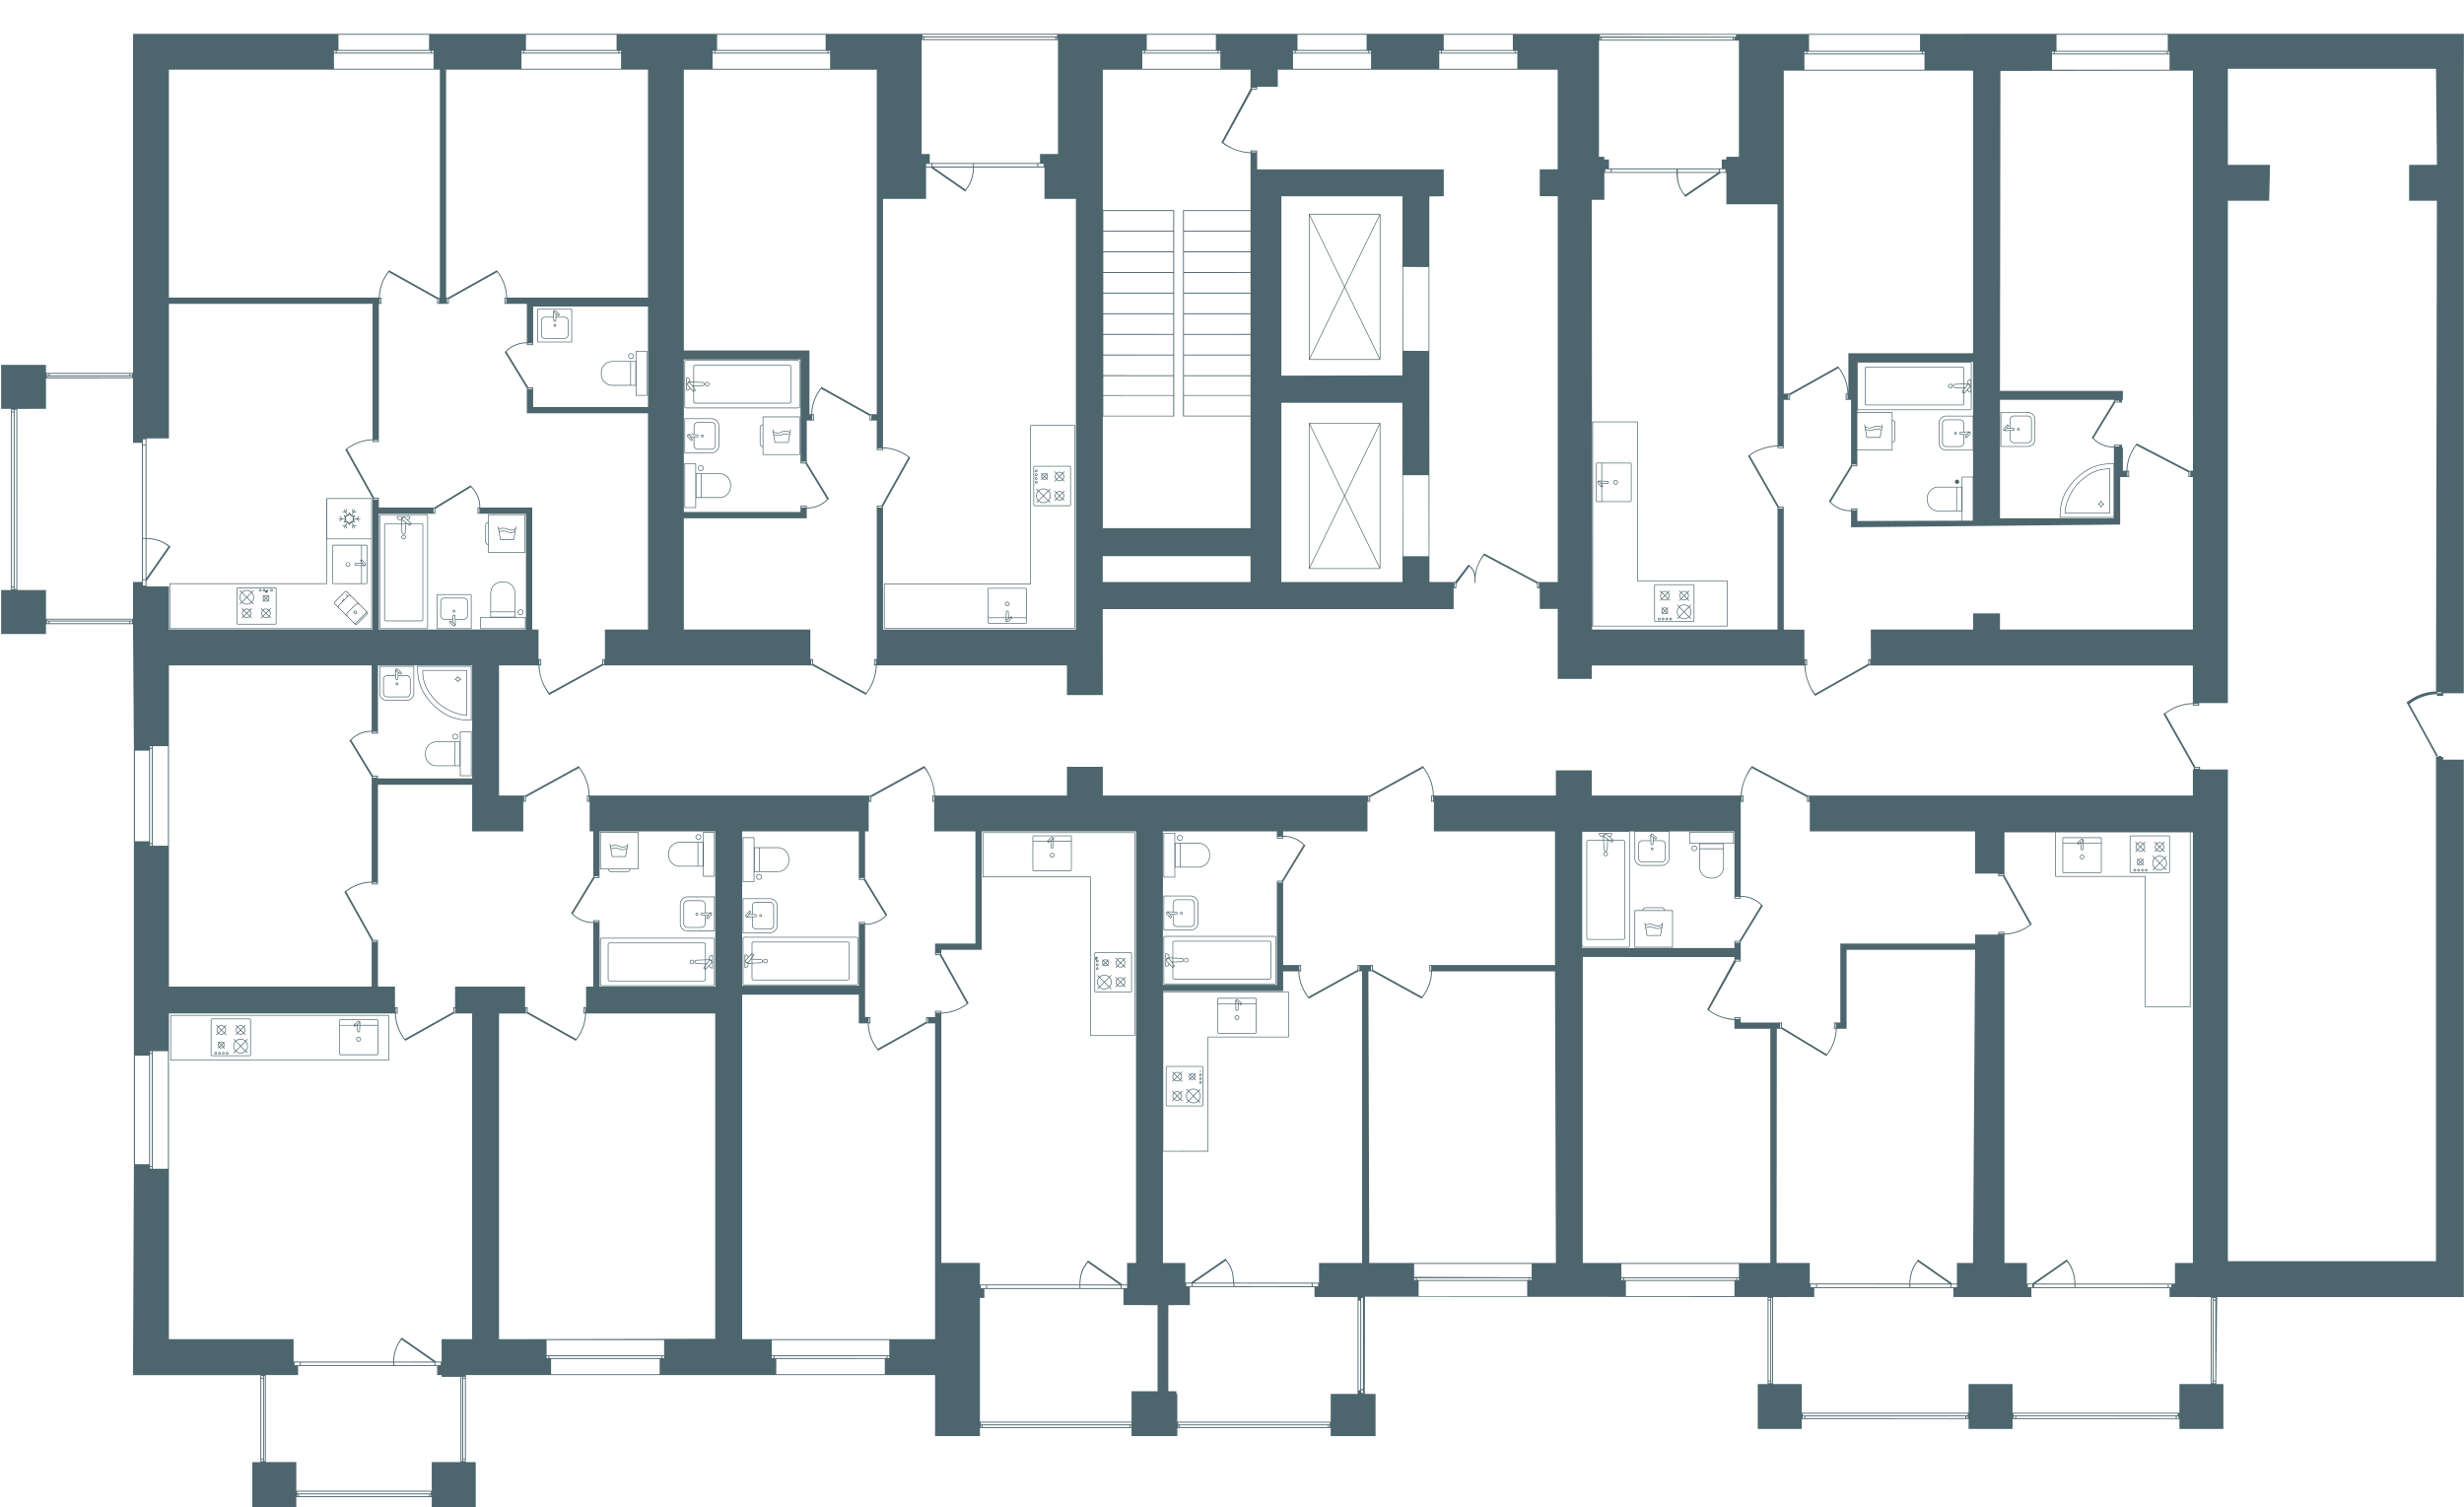 <svg xmlns="http://www.w3.org/2000/svg" width="2747" height="1680" viewBox="0 0 2746.28 1679.67">
  <path fill="#4d666d" d="M2320.66 952.66a2.58 2.58 0 1 0 2.55 2.58 2.58 2.58 0 0 0-2.55-2.58Zm0 4.41a1.83 1.83 0 1 1 1.8-1.83 1.83 1.83 0 0 1-1.8 1.83Zm59.73-7.32h.01v.01l1.81-1.82a5.19 5.19 0 0 0 6.8 0l1.81 1.82.53-.53-1.83-1.84a5.24 5.24 0 0 0 .02-6.84l1.81-1.82-.53-.53-1.8 1.82a5.2 5.2 0 0 0-6.84-.02l-1.79-1.8-.53.53 1.8 1.81a5.22 5.22 0 0 0 .01 6.86l-1.8 1.82Zm5.21-1.29a4.42 4.42 0 0 1-2.86-1.05l2.87-2.89 2.86 2.88a4.43 4.43 0 0 1-2.87 1.06Zm3.42-7.36a4.47 4.47 0 0 1 1.04 2.87 4.51 4.51 0 0 1-1.06 2.9l-2.86-2.88Zm-3.42-1.62v.01a4.42 4.42 0 0 1 2.9 1.07l-2.89 2.9-2.89-2.92a4.44 4.44 0 0 1 2.88-1.06Zm-4.47 4.5a4.46 4.46 0 0 1 1.06-2.9l2.9 2.91-2.89 2.9a4.45 4.45 0 0 1-1.07-2.92Zm-38.99-10.28a1.2 1.2 0 0 0-.44-.29 1.38 1.38 0 0 0-.5-.1h-41.04a1.32 1.32 0 0 0-.53.1 1.72 1.72 0 0 0-.45.28 1.35 1.35 0 0 0-.29.44 1.39 1.39 0 0 0-.1.52v5.5h.02v31.53a1.36 1.36 0 0 0 1.34 1.36h40.98a1.32 1.32 0 0 0 .94-.39 1.34 1.34 0 0 0 .41-.96v-31.54h.05v-5.5a1.54 1.54 0 0 0-.1-.5 1.35 1.35 0 0 0-.29-.45Zm-.59 38.43a.55.55 0 0 1-.4.17h-40.99a.6.6 0 0 1-.6-.6v-31.53h15.63l1.08 1.37 1.81-1.37h.74l.24 5.94a1.57 1.57 0 0 0 1.57 1.58 1.55 1.55 0 0 0 1.52-1.56l.24-5.96h19.34v31.52l.01.01a.57.57 0 0 1-.19.43Zm-20.87-36.48v.01a.76.76 0 0 1 .43.27.81.81 0 0 1 .16.57.8.8 0 0 1-.25.52l-3.18 2.4h-1.7l3.9-3.64a.75.75 0 0 1 .56-.15h.02v.02Zm-1.14 3.76v-.33l1.94-1.48a1.5 1.5 0 0 0 .27-.34l-.09 2.15Zm2.11.77-.24 5.95a.81.81 0 0 1-.79.82.8.8 0 0 1-.56-.24.81.81 0 0 1-.24-.6l-.24-5.93Zm-4.8 0-.44.32-.26-.32Zm24.92-.77h-19.35l.12-2.94c0-.84-.93-1.43-1.67-1.54-.06 0-.1-.03-.17-.04a1.53 1.53 0 0 0-1.15.33l-4.52 4.2h-15.5v-4.75a.74.74 0 0 1 .05-.24.83.83 0 0 1 .11-.19.73.73 0 0 1 .22-.14.57.57 0 0 1 .24-.04h41.03a.74.74 0 0 1 .25.06.54.54 0 0 1 .17.12.6.6 0 0 1 .12.17.68.68 0 0 1 .05.25v4.75ZM469.6 583.26h.01-11.08l-4.05-3.66c1.35-.27 2.62-1.23 2.62-3.86v-.38h-14.78v.38c0 2.44 1.24 3.95 3.24 3.95h1.41l.15 3.56h-16.95a2.03 2.03 0 0 0-1.97 2.08v105.04a1.97 1.97 0 0 0 .55 1.44 2.07 2.07 0 0 0 1.43.64h39.43a2.03 2.03 0 0 0 1.97-2.07V585.34a2.07 2.07 0 0 0-.56-1.44 2.04 2.04 0 0 0-1.42-.64Zm-12.2 0h-3.37l-5-3.64a1.44 1.44 0 0 1-.56-.99 1.4 1.4 0 0 1 .36-1.07l.02-.02a1.45 1.45 0 0 1 1.02-.53h.08a1.42 1.42 0 0 1 1 .42Zm.14.74-.93 1.12-1.55-1.12Zm-4.79-.75h-.3v-.2Zm-4.88 0-.2-4.74a.87.87 0 0 1 .07-.3 2.75 2.75 0 0 0-.02.5 2.17 2.17 0 0 0 .85 1.51l3.15 2.3-.03.73Zm3.8.75-.42 9.52a1.47 1.47 0 0 1-.1.56 1.45 1.45 0 0 1-.82.8 1.48 1.48 0 0 1-1.62-.32 1.45 1.45 0 0 1-.42-1.06l-.4-9.5Zm-4.76-5.48h.01l.02.42h-1.38c-2 0-2.4-1.85-2.48-2.83h13.26c-.1 1.84-.94 2.73-2.6 2.81l-2.28-2.04a2.19 2.19 0 0 0-1.65-.62.3.3 0 0 0-.1.02c-1.14.02-2.8.95-2.8 2.24Zm22.7 113.17h-39.4a1.25 1.25 0 0 1-.9-.4 1.22 1.22 0 0 1-.35-.9V585.3a1.26 1.26 0 0 1 1.22-1.3h16.97l.4 9.5a2.18 2.18 0 0 0 .64 1.58 2.23 2.23 0 0 0 1.58.66 2.35 2.35 0 0 0 .86-.17 2.21 2.21 0 0 0 1.38-2.04l.41-9.54h1.37l2.96 2.15 1.77-2.15h11.08a1.3 1.3 0 0 1 .9.41 1.28 1.28 0 0 1 .34.91v105.06a1.28 1.28 0 0 1-1.23 1.31Zm-19.75-95.5.01.01a2.62 2.62 0 0 0-1.77.72 2.5 2.5 0 1 0 1.76-.73Zm.03 4.24a1.74 1.74 0 0 1-1.76-1.74 1.76 1.76 0 0 1 1.75-1.74h.01a1.74 1.74 0 1 1 0 3.48Zm1399.46 90.93a1.44 1.44 0 0 0 0-2.88 1.44 1.44 0 1 0 0 2.88Zm0-2.13a.69.69 0 1 1-.69.7.69.69 0 0 1 .7-.7Zm-48.62-154.15a2.56 2.56 0 1 0 2.58 2.55 2.57 2.57 0 0 0-2.58-2.55Zm0 4.36a1.8 1.8 0 1 1 1.83-1.8 1.82 1.82 0 0 1-1.83 1.8ZM505.95 679.65a1.5 1.5 0 1 0 1.48 1.5 1.5 1.5 0 0 0-1.48-1.5Zm0 2.26a.75.75 0 0 1-.73-.76.73.73 0 1 1 1.46 0 .75.75 0 0 1-.73.76Zm1365.18 5.56-1.99 2 .53.53 2-2a8.04 8.04 0 0 0 10.87-.02l2 2.02.53-.53-2-2.02a8.14 8.14 0 0 0 0-10.94l2-2.02-.53-.53-2 2.02a8.04 8.04 0 0 0-10.88-.02l-1.99-2-.53.53 2 2a8.14 8.14 0 0 0 0 10.98Zm5.96 1.9a7.31 7.31 0 0 1-4.9-1.9l4.92-4.95 4.9 4.94a7.26 7.26 0 0 1-4.92 1.91Zm5.46-12.33a7.4 7.4 0 0 1 0 9.88l-4.9-4.94Zm-5.46-2.43a7.26 7.26 0 0 1 4.92 1.9l-4.9 4.94-4.92-4.95a7.26 7.26 0 0 1 4.9-1.89Zm-5.43 2.41 4.92 4.96-4.92 4.96a7.42 7.42 0 0 1 0-9.92Zm-1076.65 368.3h-124.7a1.52 1.52 0 0 0-1.52 1.51v50.7a1.53 1.53 0 0 0 1.52 1.53h124.7a1.52 1.52 0 0 0 1.52-1.53v-50.7a1.52 1.52 0 0 0-1.52-1.52Zm.77 52.21a.78.78 0 0 1-.77.78h-124.7a.77.77 0 0 1-.77-.78v-50.7a.77.77 0 0 1 .77-.77h124.7a.77.77 0 0 1 .77.77Zm-5.6-29.63v1.4l-3.57.14v-16.82a2.01 2.01 0 0 0-.18-.76 2.05 2.05 0 0 0-1.13-1.06 2.27 2.27 0 0 0-.77-.13H679.48a1.99 1.99 0 0 0-.76.13 1.87 1.87 0 0 0-.67.41 2.09 2.09 0 0 0-.47.65 2.02 2.02 0 0 0-.18.77v39.14a2.02 2.02 0 0 0 .64 1.4v.01a2.09 2.09 0 0 0 1.36.56h105.12a2.16 2.16 0 0 0 1.44-.55 2.02 2.02 0 0 0 .64-1.4v-11l3.65-4.03c.27 1.34 1.23 2.61 3.86 2.61h.38v-14.68h-.37c-2.44 0-3.95 1.23-3.95 3.21Zm-4.34 11.88v.01l-1.12-.92 1.12-1.54Zm0-3.7-2.15 2.94 2.15 1.75v11a1.28 1.28 0 0 1-.4.87 1.35 1.35 0 0 1-.93.35H679.45a1.11 1.11 0 0 1-.49-.09 1.24 1.24 0 0 1-.42-.27 1.2 1.2 0 0 1-.28-.4 1.24 1.24 0 0 1-.1-.46v-39.12a1.2 1.2 0 0 1 .1-.48 1.18 1.18 0 0 1 .3-.4 1.1 1.1 0 0 1 .41-.26 1.25 1.25 0 0 1 .5-.08h105.08a1.36 1.36 0 0 1 .48.1 1.08 1.08 0 0 1 .42.26 1.26 1.26 0 0 1 .28.4 1.12 1.12 0 0 1 .11.46v16.83l-9.52.4a2.21 2.21 0 0 0-.85.16 2.31 2.31 0 0 0-.73.48 2.12 2.12 0 0 0-.48.71 2.25 2.25 0 0 0 .5 2.44 2.32 2.32 0 0 0 .72.48 2.28 2.28 0 0 0 .83.17l9.53.4Zm0-5.85v3.73l-9.52-.4a1.55 1.55 0 0 1-.56-.1 1.44 1.44 0 0 1-.48-.33 1.5 1.5 0 0 1-.33-.5 1.44 1.44 0 0 1 .32-1.59 1.4 1.4 0 0 1 1.06-.42l9.5-.4h.01Zm.75-.04 4.74-.2a.87.87 0 0 1 .31.07 2.72 2.72 0 0 0-.49-.02 2.14 2.14 0 0 0-1.53.84l-2.29 3.13-.74-.03Zm0 4.55h.21l-.2.3Zm0 4.93v-3.36l3.63-4.97a1.35 1.35 0 0 1 .98-.54 1.64 1.64 0 0 1 .58.06 1.25 1.25 0 0 1 .5.3l.02.02a1.35 1.35 0 0 1 .37.45 1.53 1.53 0 0 1 .14.41v.04a1.42 1.42 0 0 1-.4 1.2Zm7.14-1.06c-1.84-.1-2.73-.93-2.8-2.59l2.03-2.25a2.15 2.15 0 0 0 .6-1.69v-.18c-.09-1.13-.98-2.66-2.23-2.66l-.42.02v-1.36c0-1.99 1.84-2.38 2.82-2.45ZM2401.9 949.76l1.81-1.82a5.13 5.13 0 0 0 3.38 1.26 5.2 5.2 0 0 0 3.41-1.28l1.83 1.84.53-.53-1.83-1.84a5.26 5.26 0 0 0 1.28-3.43 5.2 5.2 0 0 0-1.26-3.4l1.81-1.82-.53-.53-1.81 1.82a5.22 5.22 0 0 0-3.43-1.29 5.15 5.15 0 0 0-3.4 1.27l-1.79-1.8-.53.53 1.79 1.8a5.22 5.22 0 0 0-1.27 3.42 5.29 5.29 0 0 0 1.29 3.45l-1.81 1.82Zm5.19-1.3a4.41 4.41 0 0 1-2.85-1.05l2.87-2.89 2.86 2.87a4.44 4.44 0 0 1-2.88 1.06Zm4.46-4.5h.01v.01a4.46 4.46 0 0 1-1.06 2.9l-2.86-2.89 2.87-2.89a4.47 4.47 0 0 1 1.04 2.87Zm-4.46-4.48v.01a4.45 4.45 0 0 1 2.9 1.07l-2.88 2.9-2.89-2.92a4.43 4.43 0 0 1 2.87-1.06Zm-4.47 4.5h.01a4.5 4.5 0 0 1 1.05-2.9l2.89 2.91-2.88 2.9a4.45 4.45 0 0 1-1.07-2.92Zm-552.22-274.2v-.02l1.81-1.82a5.19 5.19 0 0 0 6.8-.02l1.82 1.83.53-.53-1.82-1.83a5.26 5.26 0 0 0 .01-6.84l1.81-1.82-.53-.53-1.81 1.82a5.19 5.19 0 0 0-3.42-1.29 5.14 5.14 0 0 0-3.41 1.28l-1.79-1.8-.53.53 1.8 1.81a5.23 5.23 0 0 0 .01 6.87l-1.81 1.82Zm5.2-1.32a4.42 4.42 0 0 1-2.87-1.05l2.88-2.89 2.86 2.88a4.43 4.43 0 0 1-2.87 1.06Zm3.43-7.36a4.47 4.47 0 0 1 1.04 2.88h-.01a4.5 4.5 0 0 1-1.05 2.9l-2.86-2.89Zm-3.43-1.62v.01a4.42 4.42 0 0 1 2.89 1.07l-2.88 2.9-2.89-2.92a4.44 4.44 0 0 1 2.88-1.06Zm-4.46 4.5a4.46 4.46 0 0 1 1.06-2.89l2.89 2.91-2.88 2.9a4.45 4.45 0 0 1-1.07-2.92Zm9.47 25.94a1.44 1.44 0 1 0 1.43-1.44 1.44 1.44 0 0 0-1.43 1.44Zm1.43-.69a.69.69 0 0 1 0 1.38.69.69 0 0 1 0-1.38ZM761.68 1007.84h.02v22.01a4.52 4.52 0 0 0 1.48 3.1 4.44 4.44 0 0 0 3.2 1.18h15.32a4.45 4.45 0 0 0 3.02-1.17 4.52 4.52 0 0 0 1.49-3.13v-9.3l2.63.11-1.85 2.43 1.85 1.46 4.35-4.62a1.44 1.44 0 0 0 .34-1.05 1.87 1.87 0 0 0-1.57-1.88l-5.77.22a.35.35 0 0 0 .01-.06v-9.32a4.45 4.45 0 0 0-1.49-3.1 4.6 4.6 0 0 0-3.23-1.18h-15.1a4.53 4.53 0 0 0-4.7 4.3Zm30.82 10.54a.63.63 0 0 1 .19.22.54.54 0 0 1 .08.28.72.72 0 0 1-.15.52l-3.86 4.11-.73-.58 3.39-4.45a.77.77 0 0 1 1.08-.1Zm-1.33-.62a1.58 1.58 0 0 0-.32.26l-1.45 1.9-6.98-.29a.8.8 0 0 1-.56-.22.8.8 0 0 1-.24-.55.66.66 0 0 1 .07-.3.64.64 0 0 1 .18-.25.91.91 0 0 1 .24-.16.72.72 0 0 1 .33-.05Zm-24.77-13.45h-.01 15.13a3.84 3.84 0 0 1 2.7.96 3.69 3.69 0 0 1 1.25 2.57v9.3a.81.81 0 0 0 .02.1l-3.03.11a1.6 1.6 0 0 0-.62.1 1.44 1.44 0 0 0-.5.32 1.4 1.4 0 0 0-.34.5 1.7 1.7 0 0 0-.13.6 1.5 1.5 0 0 0 .47 1.08 1.55 1.55 0 0 0 1.07.43l3.06.13v9.31a3.7 3.7 0 0 1-1.24 2.6 3.79 3.79 0 0 1-2.72.96h-15.13a3.75 3.75 0 0 1-2.7-.98 3.72 3.72 0 0 1-1.22-2.56v-21.97a3.76 3.76 0 0 1 3.94-3.56ZM1825.54 469.9h-50.75v228.27h150.75v-50.95h-100Zm99.24 178.08v49.45h-149.25V470.65h49.25v177.32Zm-79.7 45.08v.01h42.16a1.3 1.3 0 0 0 1.3-1.3v-39.14a1.3 1.3 0 0 0-1.3-1.3h-42.16a1.3 1.3 0 0 0-1.29 1.3v39.13a1.3 1.3 0 0 0 1.3 1.3Zm0-40.99h42.16a.57.57 0 0 1 .4.16.55.55 0 0 1 .15.4v39.13a.54.54 0 0 1-.54.55h-42.16a.55.55 0 0 1-.54-.55v-39.14a.54.54 0 0 1 .53-.55Zm-27.9-136.27v.01h-31.54v-.05h-5.5a1.25 1.25 0 0 0-.5.1 1.35 1.35 0 0 0-.74.72 1.31 1.31 0 0 0-.1.52v41.03a1.54 1.54 0 0 0 .08.52 1.34 1.34 0 0 0 1.25.86h5.52v-.03h31.54a1.37 1.37 0 0 0 1.35-1.35v-40.98a1.27 1.27 0 0 0-.4-.95 1.37 1.37 0 0 0-.96-.4Zm-31.52 20.85 5.94.24a.8.8 0 0 1 .6 1.35.83.83 0 0 1-.6.24l-5.94.24v-2.07Zm-.76 22.11h-4.76a.54.54 0 0 1-.56-.38.64.64 0 0 1-.04-.24V517.1a.64.64 0 0 1 .05-.23.58.58 0 0 1 .33-.32.59.59 0 0 1 .23-.04h4.75v19.36-.01l-2.95-.12c-.84 0-1.43.93-1.54 1.67 0 .06-.03.11-.04.17a1.53 1.53 0 0 0 .33 1.15l4.2 4.52Zm-3.64-20.5a.75.75 0 0 1-.15-.56v-.02h.02v-.07a.8.8 0 0 1 1.36-.34l2.4 3.18v1.71Zm3.3.5-1.48-1.96a1.75 1.75 0 0 0-.34-.27l2.15.1v2.12h-.33Zm33.23 19.37v.01a.56.56 0 0 1-.19.42.59.59 0 0 1-.42.17h-31.54V543.1l1.38-1.09-1.38-1.83v-.73l5.96-.24a1.57 1.57 0 0 0 1.58-1.57 1.54 1.54 0 0 0-.48-1.08 1.6 1.6 0 0 0-1.08-.44l-5.97-.24v-19.34h31.54a.6.6 0 0 1 .43.18.59.59 0 0 1 .17.42Zm-32.15-15.99v-.7l.33.44ZM776.65 1020.4a1.49 1.49 0 0 0 1.5-1.47 1.5 1.5 0 0 0-3 0 1.49 1.49 0 0 0 1.5 1.47Zm0-2.21a.74.74 0 0 1 .75.74.73.73 0 0 1-.75.72.74.74 0 0 1-.75-.72.76.76 0 0 1 .75-.74ZM475.41 573.31h-51.09a1.53 1.53 0 0 0-1.53 1.52v124.7a1.53 1.53 0 0 0 1.53 1.52h51.1a1.53 1.53 0 0 0 1.52-1.52v-124.7a1.53 1.53 0 0 0-1.53-1.52Zm.78 126.22a.77.77 0 0 1-.78.77h-51.09a.78.78 0 0 1-.78-.77v-124.7a.77.77 0 0 1 .78-.77h51.1a.78.78 0 0 1 .77.77Zm-226.27 461.42-1.08 1.09a3.7 3.7 0 0 0-.97-.61 3.61 3.61 0 0 0-3.6.48l-.97-.97-.53.53.95.96a2.42 2.42 0 0 0-.27.36 3.59 3.59 0 0 0-.53 2.74 3.73 3.73 0 0 0 .21.67 3.63 3.63 0 0 0 .6.98l-.96.96.53.53.97-.98.2.14a3.49 3.49 0 0 0 1.97.6 3.68 3.68 0 0 0 2.38-.87l1.1 1.11.53-.53-1.12-1.12a3.61 3.61 0 0 0 .75-2.2 3.67 3.67 0 0 0-.74-2.23l1.11-1.11Zm-4 1.01a2.85 2.85 0 0 1 1.66.17 3.19 3.19 0 0 1 .73.45l-1.69 1.7-1.82-1.83a2.82 2.82 0 0 1 1.12-.49Zm-1.66 4.68v.01h-.01a2.82 2.82 0 0 1-.43-.73 3.1 3.1 0 0 1-.17-.54 2.94 2.94 0 0 1 .42-2.18c.05-.08.1-.16.17-.24l1.84 1.85Zm2.24 1.05a2.86 2.86 0 0 1-1.6-.48l-.08-.05 1.8-1.81 1.68 1.69a2.84 2.84 0 0 1-1.8.65Zm2.85-2.87a2.82 2.82 0 0 1-.54 1.67v-.01l-1.66-1.67 1.67-1.68a2.92 2.92 0 0 1 .53 1.7Zm171.81-28.12h-.02a1.16 1.16 0 0 0-.43-.29 1.39 1.39 0 0 0-.52-.11h-41.03v.38l-.02-.38a1.35 1.35 0 0 0-1.35 1.36v5.5h.03v31.53a1.37 1.37 0 0 0 1.34 1.36h41a1.33 1.33 0 0 0 .94-.4 1.37 1.37 0 0 0 .4-.96v-31.54h.05v-5.5a1.29 1.29 0 0 0-.1-.51 1.35 1.35 0 0 0-.29-.44Zm-.6 38.43a.59.59 0 0 1-.43.17h-40.98a.56.56 0 0 1-.42-.18.6.6 0 0 1-.18-.43v-31.54h15.62l1.1 1.38 1.81-1.38h.73l.24 5.96a1.59 1.59 0 0 0 .46 1.12 1.54 1.54 0 0 0 2.63-1.1l.24-5.97h19.34v31.54h.01a.58.58 0 0 1-.18.43Zm-20.88-36.48v.01a.76.76 0 0 1 .43.27.8.8 0 0 1-.09 1.09l-3.18 2.39h-1.7l3.9-3.63a.71.71 0 0 1 .55-.15h.02v.02Zm-1.14 3.76v-.33l1.95-1.48a1.75 1.75 0 0 0 .27-.34l-.09 2.15Zm2.1.75v.01l-.24 5.95a.88.88 0 0 1-.23.58.85.85 0 0 1-.55.25.82.82 0 0 1-.57-.24.87.87 0 0 1-.24-.6l-.24-5.94h2.07Zm-4.79 0-.45.34-.27-.34Zm5.57-.75.12-2.94c0-.84-.93-1.43-1.68-1.54l-.17-.04a1.5 1.5 0 0 0-1.15.33l-4.52 4.2h-15.5v-4.76a.6.6 0 0 1 .6-.6h41.05a.69.69 0 0 1 .25.06.54.54 0 0 1 .17.12.6.6 0 0 1 .18.42v4.75h-19.35Zm-1.78 13.29a2.58 2.58 0 1 0 2.56 2.58 2.57 2.57 0 0 0-2.56-2.58Zm0 4.41a1.83 1.83 0 1 1 1.8-1.83 1.81 1.81 0 0 1-1.8 1.83Zm1901.7-587.97h50.64v-49.93h-.38c-13.5 0-23.25 4.35-34.82 15.51-8.52 8.22-15.44 23.49-15.44 34.04Zm15.95-33.88c11.3-10.91 20.86-15.22 33.93-15.3v48.43h-49.14c.15-10.36 6.91-25.12 15.2-33.13ZM278.27 1135.35H236.1a1.3 1.3 0 0 0-1.3 1.3v39.14a1.3 1.3 0 0 0 1.3 1.31h42.16a1.31 1.31 0 0 0 1.3-1.31v-39.14a1.3 1.3 0 0 0-1.3-1.3Zm.53 40.44a.57.57 0 0 1-.55.56H236.1a.56.56 0 0 1-.55-.56v-39.14a.56.56 0 0 1 .55-.55h42.15a.56.56 0 0 1 .55.55ZM2190.13 423.9v.02Zm-3.54 118.65h-26.16a12.65 12.65 0 0 0-12.64 12.65v2.09a12.57 12.57 0 0 0 3.7 8.95 12.74 12.74 0 0 0 8.94 3.71h26.16v11.15h12.96v-49.75h-12.96Zm-6.13 26.63v.01h-20.03a11.9 11.9 0 0 1-11.88-11.91v-2.09a11.9 11.9 0 0 1 11.88-11.9h20.03Zm5.7.01h-4.95V543.3h4.94Zm1.18-37.09h11.46v48.25h-11.46Zm-2.87 4.9Zm-5.53 0a2.39 2.39 0 1 1 2.4 2.39 2.39 2.39 0 0 1-2.4-2.39Zm-14.24-65.17h.01v22.02a4.51 4.51 0 0 0 4.68 4.27h15.3a4.54 4.54 0 0 0 4.51-4.3v-9.3l2.64.11-1.84 2.42 1.84 1.47 4.35-4.62a1.67 1.67 0 0 0 .3-.53 1.77 1.77 0 0 0 .05-.53h.01a1.86 1.86 0 0 0-1.58-1.87l-5.77.22a.35.35 0 0 0 .01-.06v-9.32a4.53 4.53 0 0 0-4.7-4.27h-15.1a4.52 4.52 0 0 0-3.24 1.17 4.44 4.44 0 0 0-1.47 3.13Zm30.84 10.55h-.02a.97.97 0 0 1 .2.22 1.22 1.22 0 0 1 .08.27 1.19 1.19 0 0 1-.02.3.82.82 0 0 1-.14.24l-3.86 4.11-.72-.58 3.4-4.45a.8.8 0 0 1 1.08-.1Zm-1.4-.62a1.75 1.75 0 0 0-.29.26l-1.44 1.9-6.98-.29a.81.81 0 0 1-.57-.23.8.8 0 0 1-.24-.55.72.72 0 0 1 .06-.29.8.8 0 0 1 .76-.47Zm-24.74-13.46h15.13a3.8 3.8 0 0 1 3.94 3.54v9.3a.81.81 0 0 0 .02.09l-3.04.12a1.5 1.5 0 0 0-1.44.92 1.48 1.48 0 0 0-.12.59 1.56 1.56 0 0 0 .46 1.09 1.58 1.58 0 0 0 1.08.44l3.05.12v9.31a3.78 3.78 0 0 1-3.96 3.56h-15.12a3.78 3.78 0 0 1-3.92-3.54v-21.98a3.7 3.7 0 0 1 1.23-2.58 3.83 3.83 0 0 1 2.7-.98Zm-8.61 3.44v21.99a8.39 8.39 0 0 0 8.38 8.38h30.38v-38.75h-30.38a8.39 8.39 0 0 0-8.38 8.38Zm38 29.62h-29.62a7.63 7.63 0 0 1-7.62-7.62v-22a7.63 7.63 0 0 1 7.62-7.62h29.62Zm-2009 680.75h243.75v-50.75H189.79Zm.76-50H432.8v49.25H190.55Zm1989.1-647.7a1.48 1.48 0 1 0-1.5-1.49 1.49 1.49 0 0 0 1.5 1.49Zm0-2.2a.73.73 0 1 1-.75.73.74.74 0 0 1 .75-.73ZM274.09 1160.53v.01-.02.01l2-2-.54-.54-2 2.02a8.04 8.04 0 0 0-10.88-.02l-1.99-2-.53.53 2 2a8.16 8.16 0 0 0 0 10.97l-2 2 .53.53 2-2a8.05 8.05 0 0 0 10.87 0l2 2 .53-.53-2-2.02a8.16 8.16 0 0 0 .01-10.94Zm-5.99-1.89a7.28 7.28 0 0 1 4.92 1.91l-4.9 4.94-4.92-4.95a7.27 7.27 0 0 1 4.9-1.9Zm-7.33 7.38a7.4 7.4 0 0 1 1.9-4.96l4.92 4.95-4.92 4.96a7.38 7.38 0 0 1-1.9-4.95Zm7.33 7.38a7.31 7.31 0 0 1-4.9-1.9l4.92-4.95 4.9 4.94a7.31 7.31 0 0 1-4.92 1.91Zm5.45-2.44-4.9-4.93 4.9-4.94a7.4 7.4 0 0 1 0 9.87ZM241.4 1148a5.24 5.24 0 0 0 1.3 3.44l-1.82 1.82.53.53v.01l1.81-1.82a5.17 5.17 0 0 0 6.8-.02l1.81 1.83.53-.53-1.83-1.84a5.26 5.26 0 0 0 1.28-3.43 5.19 5.19 0 0 0-1.26-3.41l1.81-1.82-.53-.53-1.8 1.82a5.18 5.18 0 0 0-6.84-.01l-1.79-1.8-.53.53 1.8 1.81a5.22 5.22 0 0 0-1.27 3.42Zm5.22 4.49a4.4 4.4 0 0 1-2.86-1.05l2.87-2.89 2.86 2.88a4.43 4.43 0 0 1-2.87 1.06Zm3.41-7.35a4.49 4.49 0 0 1-.02 5.77l-2.86-2.88Zm-3.4-1.61a4.47 4.47 0 0 1 2.88 1.07l-2.88 2.89-2.89-2.9a4.44 4.44 0 0 1 2.88-1.06Zm-3.42 1.59 2.9 2.91-2.88 2.89a4.45 4.45 0 0 1-1.07-2.91 4.5 4.5 0 0 1 1.05-2.89Zm-2.85 27.41a1.44 1.44 0 1 0 1.43 1.43 1.43 1.43 0 0 0-1.43-1.43Zm0 2.11a.69.69 0 1 1 .68-.69.7.7 0 0 1-.68.7Zm22.54-26.63a5.24 5.24 0 0 0 1.3 3.44l-1.82 1.82.53.53 1.81-1.82a5.19 5.19 0 0 0 6.8-.01l1.81 1.83.53-.53-1.83-1.84a5.24 5.24 0 0 0 .02-6.84l1.81-1.82-.53-.53-1.8 1.82a5.18 5.18 0 0 0-6.84-.01l-1.79-1.8-.53.53 1.8 1.81a5.22 5.22 0 0 0-1.27 3.42Zm5.21 4.48a4.4 4.4 0 0 1-2.86-1.05l2.87-2.89 2.86 2.88a4.43 4.43 0 0 1-2.87 1.06Zm3.42-7.35a4.47 4.47 0 0 1 1.04 2.87 4.51 4.51 0 0 1-1.06 2.9l-2.86-2.88Zm-3.42-1.61a4.42 4.42 0 0 1 2.9 1.07l-2.89 2.89-2.89-2.9a4.44 4.44 0 0 1 2.88-1.06Zm-3.4 1.59 2.9 2.91-2.88 2.89a4.45 4.45 0 0 1-1.07-2.91 4.5 4.5 0 0 1 1.05-2.89Zm2453.26-301.44-.55-1h3.75v1ZM920.17 38.76h-121v-1.04h121Zm-629 1587.92v2-2Zm887-1587.92h-150v-1.04h150Zm756.7-.89v-.13Zm354.23-.16-354.24.15v3.07l-151.7-.25V38.8l151.7-.08v-.86l-151.7-.15h-337l.07 1.06 76.93-.06v16.97h-77V37.71h-268v2.97h-150v-2.96H920.17v17.96h-121V37.72h-651v378h-97v-9h-50v49h11v202h-11v49h50v-11h97l1 140.96v461l-1 235.04h142v96.99h-9v50h49v-11h151v11h49v-50h-11v-97.03h523v68.04h50v-9h169v9h51v-9.04l171 .04v8.98h50v-47h-12l.2-108.37 448.8.37v97h-11v50h49v-10.98l186-.02v11h49v-10.98l186-.01v11h49v-50h-8l1.06-97h274.94v-599h-23v-3h-5.19l-.02-.03h-1.8v-1h1.25l-31.85-58.02a52.93 52.93 0 0 1 30.6-10.94v2h7v-3h23v-694h.02l.1-41.01Zm156.06 746.97h5v1h-5Zm-29-726.97h2v2h-2Zm0-18.99V56.7l-124 .02V38.75Zm-126 19h125v2h-125Zm-3 0h2v2h-2Zm0 3h131v17h-131Zm-57.51 18.32 214.52-.33.05 445.97h-4.16l-58.4-30.42v.02a49.8 49.8 0 0 0-11.5 30.4h-4v-26h-10v17.62h-.02l-2.12.11c-9.83.46-24.7 1.16-41.16 17.71-17.07 17.16-17.07 33.68-17.07 42.56v.38h60.38v.62l-127 .03V445.68h127v1.72l-24.85 40.75 1.46.9c5.1 5.68 14.24 9.66 22.11 9.66.43 0 .86 0 1.28-.04h9v-3h-9v2.5l-.03-.5c-7.87.46-17.44-3.5-22.62-9.3l24.21-39.7h7.43v-3h1v-10h-137Zm211.56 446.64v5h-1v-5Zm-85.43-8.6v59.23h-59.25c0-8.85.24-24.96 16.85-41.66 16.26-16.35 30.95-17.03 40.66-17.49l1.74-.08Zm1.38-19.4v-1h5v1Zm0-50v-1h5v1Zm-214.13-390h2v2h-2Zm-3-18.97v17.97l-123.72.04v-18Zm-125.77 19.01 127.77-.04v2l-127.77.04Zm-3 0h2v2h-2Zm-.07 3 133.84-.04v17.04h-133.84Zm-23.02 18h211v315h-139v45a49.85 49.85 0 0 0-11.48-30.4l-54.38 30.4h-6.15Zm82 381.34h38.43v41.25h-38.43Zm-.98 57.67v1h-5v-1Zm-75.02-78v5h-1v-5Zm-6 6h7v-5.18l53.86-30.15a48.62 48.62 0 0 1 10.13 28.32l-2 .01v7h6l.01 72.73-24.86 40.72 1.46.9c5.1 5.68 14.25 9.7 22.12 9.7.43 0 .86-.02 1.28-.05h7v-3h-7v2.5l-.03-.5c-7.86.46-17.45-3.54-22.63-9.33l24.22-39.67h5.44v-17.67h39.16v-8.86a3.56 3.56 0 0 0 2.15-1.02 3.52 3.52 0 0 0 1.04-2.5v-17.99a3.51 3.51 0 0 0-.27-1.36 3.57 3.57 0 0 0-1.93-1.94 3.5 3.5 0 0 0-1-.25v-8.83h-39.15v-55.93h128.97v176.95l-128.97.4-.01-10.99h-7v17.96l299.97-3.01v-53h10v-7h-2a48.62 48.62 0 0 1 10.12-28.33l57.92 30.14v5.18h5v170.03l-215.01.01v-18h-29.96v18h-114.04l.12 32.98-2.99.01v5.19l-59.16 33.42c-6.68-8.4-10.68-20.9-10.95-31.6h2v-7h-3l-.01-32.85-23-.14V564.84h-5.2l-32.6-57c8.17-6.25 20.48-9.98 30.8-10.24v2h7Zm71-6v5h-1v-5Zm5.02 129v-1h5v1Zm45.15-76.3h.01V468.9a2.98 2.98 0 0 1 .71.2 2.65 2.65 0 0 1 .91.6 2.54 2.54 0 0 1 .6.91 2.8 2.8 0 0 1 .21 1.08v18a2.74 2.74 0 0 1-.82 1.96 2.82 2.82 0 0 1-1.6.8Zm261.82 38.25v-5h1v5Zm74 324.87v2.14h-1v29l-429.23.03-62.3-32.88c-6.75 8.57-12.2 22-12.46 32.86h-165.99l-.04-28.02h-40v28h-136a54.01 54.01 0 0 0-11.05-31.11l.04-.02-.97-1.75-59.87 32.88h-297.14l.02-31.97h-40l-.03 31.97h-147c-.26-10.87-5.22-24.3-11.98-32.88l-59.87 32.88H657.15a54.1 54.1 0 0 0-11.05-31.1l.04-.02-.96-1.75-59.87 32.88h-29.15v-145h44c.27 10.87 5.25 24.32 12.01 32.89l59.83-32.9h233.3l59.87 32.88.96-1.75-.03-.02a53.95 53.95 0 0 0 11.05-31.09l212-.01v33h40l-.1-95.78h391.12l.02-23.2h3l-.02-4.7 14.51-19.62c5.21 5.18 5.53 7.86 5.85 14.8 0 1.2.04 2.38.14 3.58l1-.09-.03-.48h.03l-.1-2.22c0-.29-.03-.56-.04-.84a43.75 43.75 0 0 1 9.59-27.03l59.04 31.4v5.2h3l.02 23.01h20v78l37.98.02v-15h237.01c.26 10.86 5.23 25.28 11.99 33.86l59.98-33.87h361v41.97a54.1 54.1 0 0 0-31.1 11.05l-1.77.93Zm-20.99 575.15h-110.99a47.1 47.1 0 0 0-2.5-14.1 35.7 35.7 0 0 0-5.94-11.07l-1.14-1.64-38.44 26.83h-5.99v-23h-25V1041.7a49.83 49.83 0 0 0 30.42-11.5l-30.42-54.35V927.7h210v480.03h-20Zm-4 .98v3l-3 .03v-3Zm-4 .03v3l-103 .01v-3Zm-104 .01v3h-45l.03-3Zm-43.54-1 35.08-24.5a34.8 34.8 0 0 1 5.99 10.69 45.82 45.82 0 0 1 2.45 13.79Zm-3.47.96v3l-5 .04v-3Zm-38-392.99v3h-25.75v10h-150.23v88.03h-7v7l2.01.01a48.6 48.6 0 0 1-10.14 28.32l-49.87-30.15v-5.19l-45.99.01v-3h-.02v-3h-7v2a48.63 48.63 0 0 1-28.33-10.13l30.15-53.87h5.19v-21.77l24.85-40.71-1.47-.9c-5.37-5.98-15.26-10.09-23.39-9.61l.01-105.01h3.12v-7h-2.08a53.5 53.5 0 0 1 11.39-30.62l61.45 32.43v5.19h3.12v33l184.23-.02v46.99h25.75v3h5.19l30.15 53.87a48.7 48.7 0 0 1-28.33 10.13v-2Zm5.99.99v1h-5v-1Zm-51.98 368.05-.01 22.95h-5.02l-38.41-26.82-1.14 1.64.18.12a35.98 35.98 0 0 0-6.12 10.96 47.15 47.15 0 0 0-2.5 14.09l-111 .01.02-22.95h-37l.24-261.01h4.9l50.36 30.4a49.81 49.81 0 0 0 11.5-30.4h11v-88.04h143.24l-2.27 349.04Zm0 23.99-.01 2.96h-6v-2.96Zm-51.98 0 44.97.02v3l-44.97-.06Zm-.03-1.04a45.87 45.87 0 0 1 2.44-13.79 35 35 0 0 1 5.99-10.69l35.1 24.48Zm-1 1.04v2.96h-103v-3Zm-104-.04v3h-6v-3Zm-40-285.97v-5h1v5Zm62-4.99v5h-1v-5Zm-107-6v1h-5v-1Zm0-84.04h-5v-1h5Zm0 19.04v1h-5v-1Zm2.05-177v-5h1.04v5Zm73.92 0v-5h1v5Zm213.02 82.96v-1h5v1Zm-289 24.05v1h-5v-1Zm-413-112.05v5h-1v-5Zm-97.55 94h-5.44v116h-127v-171h127v8h7v-2.5l.03.5c7.87-.46 17.44 3.51 22.62 9.3Zm.56 1v1h-5v-1Zm0-49h-5v-1h5Zm-459-46v5h-1v-5Zm-7 91v1h-5v-1Zm-296-2v1h-5v-1Zm-29.4 42.37c5.1 5.68 14.25 9.67 22.12 9.67.43 0 .86-.01 1.28-.04v71h-8v23h-3v7h2a48.65 48.65 0 0 1-10.12 28.34l-53.87-30.15v-5.19h-3v-23h-78v23h-2v5.19l-53.87 30.15a48.62 48.62 0 0 1-10.12-28.34h2v-7h-3v-23h-19v-51.99H416l-30.15-53.87a48.64 48.64 0 0 1 28.33-10.12v2h7v-111h105v52h57l-.02-.02v-33h3v-5.19l59.06-32.43a52.93 52.93 0 0 1 10.94 30.62h-2v7h3v33h4v50.72l-24.85 40.76Zm14.4 104.63v5h-1v-5Zm-65 0v5h-1v-5Zm-80 0v5h-1v-5Zm-66 5v-5h1v5Zm-21-80v1h-5v-1Zm1.02-231v-76h105v126h-105v-3h-5.44l-24.21-39.7c5.19-5.79 14.76-9.75 22.62-9.3l.03-.5v2.5Zm-6.02-1v-1h5v1Zm70-244v-5.44l39.7-24.21c5.79 5.18 9.76 14.75 9.3 22.62l.5.03h-2.5v7h54v129h-164v-129Zm-2-1v-5h1v5Zm51-5v5h-1v-5Zm-119 300v-1h5v1Zm5 117v1h-5v-1Zm-5.98-169c-8.13-.47-18.02 3.64-23.38 9.62l-1.47.9 24.85 40.76v116.72a49.83 49.83 0 0 0-30.4 11.48h-.02l30.42 54.38v51.14h-226v-358h226Zm169.98 78v-5h1v5Zm72-5v5h-1v-5Zm16-147v-5h1v5Zm232 0v-5h1v5Zm72 0h-1v-5h1Zm2-175v-1h5v1Zm341.39-307.46h74.23v22h-74.24Zm0-22.98h74.23v21.97h-74.23Zm-.01 45.98 74.24.03v22l-74.25-.03Zm74.24 23.03v21.97h-74.24v-22Zm0 22.97v22h-74.23l-.01-21.97Zm-74.23 68.02v-22h74.23v22Zm74.23 1v22h-74.23v-22Zm-74.23-24v-22.01h74.23v22Zm74.23 46.99v21.12h-74.23v-21.11Zm-74.22 21.85 74.22.02v22.23l-74.22-.02Zm75.6-271.36v-1h5v.96Zm167.9 279.2.1 199.8h-135v-199.8Zm-134.89-30.2v-200h135l-.12 199.7Zm164.13 110.95.12 90.3h-28.5l-.12-90.3Zm-28.38-138.7v-93.5l28.38.2v93.5Zm57.28 263.73v-5h1v5Zm92.96-.01v-5h1v5Zm268.01-87.92v-.92h5v.92Zm101.12 173.95v-5h1v5Zm-71.12 0v-5h1v5Zm-30-243.12h5v1h-5Zm-49.01-455.56.01 2.21h-1l-.01-2.2Zm-147.99.07 145.99-.07.01 2.21h-146Zm-2-.06h.99v2.2h-.99Zm-1 3.21h156v129.46h-14v3h-5.14v10h-125.72v-10h-5.14v-3h-6Zm140.98 143.47v3h-6.04v-3Zm-53.18 3v-3h45.97v2.98Zm44.28.99-36.12 24.48a35.24 35.24 0 0 1-6.21-10.7 46.45 46.45 0 0 1-1.95-13.78Zm-45.63-4v3h-72.22v-3Zm-73.29 0v3h-6.16v-3Zm-7.16 34v-30h80.45a46.81 46.81 0 0 0 2.35 14.1c1.23 3.72 4.51 8.93 7.49 12.72l39.56-26.82h6.15v35h57v268.87c-11.16.28-24.26 4.53-32.88 11.62l32.87 57.48.01 136.05h-206.63l-.38-479.05ZM1689.16 56.7h2v2h-2Zm-80-18.78v.8h77v-.06V55.7h-77Zm-2 18.78h81v2h-81Zm-3 0h2v2h-2Zm0 3h87v17h-87Zm-78-3h2v2h-2Zm-82 0h81v2h-81Zm-3 0h2v2h-2Zm0 3h87v17h-87Zm-39.99 37.04h23v-19h311.98v111h-19.98v29.99h20.03v430h-22.18l-59.86-31.88a53.18 53.18 0 0 0-10.17 23.2c-.62-3.32-2.01-5.96-5.68-9.6l-1.57-1.15-15.06 19.43-28.47.04-.12-355.02v-74.8l16.1-.2v-29.97l-208 .02-.01-21.07h-7.38v2a51.76 51.76 0 0 1-30.23-10.94l32.42-59.06h5.19Zm-6 1h5v1h-5Zm-37.01-41.04h2v2h-2Zm-80-17.97h77V55.7h-77Zm-2 17.97h81v2h-81Zm-3 0h2v2h-2Zm0 3h87v17h-87Zm-44 18 164.62.04v21l-32.5 60.02c8.57 6.76 21.64 11.7 32.5 11.97v63.54h-75.21v229.87h75.22v124.59l-164.63-.07Zm-.1 542.23h164.72v28.82h-164.73Zm-51.9-578.24h1v2h-1Zm-147 0h146v2h-146Zm-2 0h1v2h-1Zm-1 3h152v127h-20.03v10H1036.2v-10h-9.03Zm136 138v3h-6v-3Zm-7.05 0v3h-70.62v-3Zm-116.9 3-.02-3h45.3v3Zm45.28 1.01a45.53 45.53 0 0 1-2.46 13.78 34.69 34.69 0 0 1-6.03 10.7l-35.32-24.48h43.3Zm-46.29-4v3h-6.04v-3Zm-54.06 39h48v-35h5.7l-.23.31 38.23 26.5 1.14-1.64-.18-.12a36 36 0 0 0 6.16-10.95 46.5 46.5 0 0 0 2.51-14.09h78.67v35h35v479.98h.02v.02h-.02v-.02H984.16V564.52l30.4-54.34-.02-.03a49.78 49.78 0 0 0-30.4-11.47Zm-5.98 278h5v1h-5Zm-55-443h2v2h-2Zm-126 0h125v2h-125Zm-3 0h2v2h-2Zm0 3h131v17h-131Zm-32 18h215v384h-7.15l-54.36-30.43v.02a49.8 49.8 0 0 0-11.49 30.4h-2v-71h-140Zm209 385v5h-1v-5Zm-66 0h1v5h-1Zm-7 52v1h-5v-1Zm-136-114h130v116h5.44l24.21 39.7c-5.18 5.78-14.76 9.75-22.62 9.3l-.03.5v-2.5h-7v7h-130Zm136 164v1h-5v-1Zm-136 13h137v-11c.42.01.85.03 1.28.03 7.86 0 17.02-3.99 22.11-9.66l1.46-.9-24.85-40.75V468.7h8v-7h-2a48.62 48.62 0 0 1 10.12-28.33l53.87 30.15v5.18h8v33h7v-2a48.65 48.65 0 0 1 28.34 10.12l-30.15 53.87h-5.19v3h.01v168h-3v7h2a53.04 53.04 0 0 1-10.95 30.62l-59.05-32.43v-5.19h-3v-33h-141ZM690.17 56.71h2v1.96h-2Zm-104-18h101v16.96h-101Zm-2 17.96 105 .04v1.96h-105Zm-3 0h2v2h-2Zm0 3h111v17h-111Zm-84 18h225v254h-157a49.77 49.77 0 0 0-11.47-30.38l-.02-.04-54.36 30.42h-2.15Zm96 305v1h-5v-1Zm-94-50v5h-1v-5Zm-18-276h2v2h-2Zm-104-17.96h101v16.96h-101Zm-2 17.96h105v2h-105Zm-3 0h2v2h-2Zm0 3h111v17h-111Zm-184 18h302v254H488l-54.36-30.42-.02.04a49.77 49.77 0 0 0-11.46 30.38h-234Zm301 255v5h-1v-5Zm-66 0h1v5h-1Zm-2 158v1h-5v-1Zm-258 157.13 26.82-38.52-1.65-1.18a35.61 35.61 0 0 0-11.08-5.94 46.85 46.85 0 0 0-14.08-2.45V488.68h25v-150h227v151a49.81 49.81 0 0 0-30.38 11.46l-.04.02 30.42 54.36v2.15h7v-3h-5.2l-30.14-53.88a48.65 48.65 0 0 1 28.34-10.12v2h7v-154h3v-7h-2a48.67 48.67 0 0 1 10.12-28.34l53.88 30.15v5.2h13v-5.2l53.88-30.15a48.65 48.65 0 0 1 10.12 28.34h-2v7h25v43c-8.13-.47-18.01 3.64-23.38 9.62l-1.47.9 24.85 40.76v1.72h7v-3h-5.44l-24.21-39.7c5.19-5.79 14.76-9.76 22.62-9.3l.03-.5v2.5h7v-43h128v112l-.01.01h-128v-19h-7v26h135v241h-48v33h-3v5.2L612.1 772.3a52.93 52.93 0 0 1-10.94-30.62h2v-7h-3v-33h-7v-136h-58c.47-8.13-3.64-18.01-9.62-23.38l-.9-1.47-40.76 24.85h-61.72v-8h-7v144h-227v-48h-25Zm0-47.09a45.9 45.9 0 0 1 13.78 2.4 34.93 34.93 0 0 1 10.7 6l-24.48 35.1Zm253-44.04v-1h5v1Zm148-224v5h-1v-5Zm24 101v-1h5v1Zm13 307v-5h1v5Zm-442-251h3v6h-3Zm0 7h3v103h-3Zm0 104h3v44.97l-.03.03h-2.98Zm0 46h3v6h-3Zm-14-229.96h2v1.96h-2Zm-90 0h89v1.96h-89Zm-3 0h2v1.96h-2Zm0 3 95-.04v1h-95Zm-37 236.96h-2v-2h2Zm0-3h-2V459.72h2Zm0-194.96h-2v-2h2Zm3 197.96h-2V456.72h2Zm36 38h-2v-2h2Zm90 0h-89v-2h89Zm3 0h-2v-2h2Zm0-3h-95v-1h95Zm1-43v41h-97v-32h-32l.02-201.91 31.98-.05v-34l97-.04v72h10v155Zm18 649h-15.83v-121h15.82Zm0-360h-15.83v-101h15.83Zm3 365h-2v-2h2Zm0-3h-2v-125h2Zm0-126h-2v-2h2Zm0-231h-2v-2h2Zm0-3h-2v-105h2Zm0-106h-2v-2h2Zm18 469h-17v-131h17Zm0-360h-17v-111h17Zm106 686h-2v-2h2Zm0-3h-2v-88.97h2Zm-2-89.97v-2l2-.03v2Zm4 92.97h-1v-95h1Zm37 39h-1v-2h1Zm146 0h-145v-2h145Zm2 0h-1v-2h1Zm0-3h-149v-2h149Zm33-35h-32v32h-151v-32h-34v-97h36v-10h155v10h5v2h21Zm-185-108v-3h6v3Zm7 0v-3h103v3Zm148.96-3 .03.02v2.98h-45v-3Zm-44.96-.96a46.16 46.16 0 0 1 2.43-13.83 35 35 0 0 1 6-10.69l35.1 24.48Zm46 3.96v-3h6v3Zm30 14v93h-1v-94h1Zm3 93h-2v-2h2Zm0-3h-2v-89h2Zm0-90h-2v-1h2Zm-26-42.96v24.96h-6.66l.22-.32-38-26.5a48.3 48.3 0 0 0-7.08 12.72 47.12 47.12 0 0 0-2.48 14.13v-.04l-111 .01v-25h-139v-363h252a49.78 49.78 0 0 0 11.46 30.4v.02h.03l54.34-30.42h20.15l.01 363.04Zm119 21h-2v-2h2Zm124 18h-121v-17h121Zm2-18h-125v-2h125Zm3 0h-2v-2h2Zm0-3h-131v-17h131Zm-184-18v-363.04h31.14l54.34 30.41h.01v-.02a49.73 49.73 0 0 0 11.48-30.4h144l.01 362.55Zm106-465.04v-1h5v1Zm135 72h-129v-74h-7v2.5l-.04-.5c-7.87.46-17.43-3.5-22.62-9.3l24.21-39.7h5.44v-52h129Zm65 414.04h-2v-2h2Zm3 18v-17l121-.04v17.04Zm123-18.04-125 .04v-2l125-.04Zm3 0h-2v-2h2Zm0-2.96h-131v-17h131Zm-164-18v-384.04h130v32h10a49.83 49.83 0 0 0 11.48 30.42l54.36-30.42h9.15l.01 352.04Zm206-353.04v-5h1v5Zm16 268v-278h-7v4h-10v5.2l-53.87 30.14a48.7 48.7 0 0 1-10.13-28.33h2v-7h-6v-103h-7v68h-130v-172h130v54h5.43l24.21 39.7c-5.18 5.78-14.75 9.76-22.62 9.3l-.03.5v-2.5h-7v3h7c.42.01.85.03 1.28.03 7.87 0 17.02-3.99 22.11-9.66l1.46-.89-24.85-40.75V926.7h4v-33h3v-5.19l59.06-32.38a52.85 52.85 0 0 1 10.94 30.56h-2v7h2v33h46v125h-45v13h5.2l30.14 53.87a48.7 48.7 0 0 1-28.33 10.13v-2h-7v3h7a49.83 49.83 0 0 0 30.42-11.49l-30.42-54.36v-5.15h45v-132h172v481h-10l-.02 24.17-5.65-.13.22-.32-38-26.5-1.14 1.64c-6.54 8.4-8.18 15.05-8.43 25.18h-111l.02-24.04Zm-81-268v-5h1v5Zm-5-111v1h-5v-1Zm78-141v5h-1v-5Zm7 175v1h-5v-1Zm0 65v1h-5v-1Zm207.97 305.17v2.87h-6v-3Zm-7.03 0 .03-.1v2.98h-45v-3Zm-44.97-1.12c.24-9.92 2.04-16.3 8.43-24.49l35.1 24.48Zm-1 1v3h-103v-3Zm-104 0v3h-6v-3Zm-4.98 157.95h-1v-2h1Zm165 0h-164v-2h164Zm2 0h-1v-2h1Zm0-3h-168v-2h168Zm29.01-36.96-29-.04v34h-169v-137.96h4.97v-10h155l.02 17.96 38.01.04Zm6-267.15h50.57v-127.32h89.8v-50.95h-140.38v-.63h134v-22h17a49.42 49.42 0 0 0 11.66 30.42l55.16-30.42h4.18l.01 325.06h-48l-.07 21.99-94.8-.05c-.25-10.13-1.58-16.65-8.21-25.05l.18-.13-1.13-1.65-38.47 26.5.22.32h-6.73v-21.93l-25-.01Zm.37-.75v-176.77h139.25v49.45H1346v127.32Zm217.6-201.14v-5h1.01v5Zm-45.04 349.05v3h-6.08v-3Zm-7.1 0v3l-86.19-.05v-3Zm-87.19-.04v3h-45.55v-3Zm-44.08-1 35.54-24.49c6.48 8.2 7.8 14.57 8.03 24.48Zm-2.49 1v3h-6.08v-3Zm-14.07 160.03h-1v-2h1Zm166 0h-165v-2h165Zm2 0h-1v-2h1Zm0-3h-169v-2h169Zm31-34-30-.02v31.02l-171-.04v-31h-1v-3l-9 .04v-96l24-.04v-20l138.93.05v10.97h48.07Zm2.99-5.15v1.11h-2l.01-99.96h2Zm1.01 4.07v-3.03h1.97l.03 3.03Zm1.99-4.37h-2l.01-101.55h2Zm-6.04-472.6v5.2l-54.67 30.14a48.18 48.18 0 0 1-10.27-28.34h2.02v-7h-20.04v-92.73l24.85-40.75-1.47-.9c-5.37-5.98-15.25-10.09-23.38-9.62v-4.99h94v-33h3v-5.19l59.05-32.43a53 53 0 0 1 10.95 30.61h-2v7h3v33h135v149h-140.04v7h2.02a48.2 48.2 0 0 1-10.27 28.34l-54.67-30.15v-5.19Zm-64.95 6.01v-5h1.02v5Zm148.99-194v5h-1v-5Zm-2.01 189v5h-1.02v-5Zm-65.96 0v5h-1.02v-5Zm48.98 350.04h-2v-2h2Zm124 18h-121v-17h121Zm2-18h-125v-2h125Zm3 0h-2v-2h2Zm-131.01-3.5v-14.48h131v14.98Zm-50-15.49-1-325.05h4.18l55.16 30.42a49.42 49.42 0 0 0 11.66-30.42h137l1 325.05Zm237-481h170v75h7v-2.03c7.86-.44 17.5 3.55 22.67 9.32l-24.22 39.67h-5.44v8.03l-170 .02Zm45.97 500h-2v-2h2Zm124.04 18h-121v-17h121Zm2-18h-125v-2h125Zm3 0h-2v-2h2Zm0-3h-131v-15h131Zm35 118h-2v-2h2Zm0-3h-2v-89.05h2Zm0-90.05h-2v-1.96h2Zm0-40.95h-209v-341.05l169 .04v3.11l-30.42 55.4a52.75 52.75 0 0 0 30.42 11.72v9.77l40-.04Zm2 134h-1v-95h1Zm36 39h-2v-2h2Zm179.3-.03-178.3.02v-2l178.3-.02Zm2.7 0h-1.39v-2h1.39Zm0-3-184 .02v-2l184-.02Zm52.99 2.98h-2v-2h2Zm-2-3v-2h183v2Zm181 3.04-178-.04v-2l178 .04Zm3 0h-2v-2h2Zm36-38h-35v32h-186v-32h-49v31.98l-186 .02v-32h-32v-97l46-.04v-9.96h155v9.96l87 .04v-10l154-.04v10l46 .04Zm-18-686.04v-1h5v1Zm20 685.04h-1v-95h1Zm3 0h-2v-2h2Zm0-3h-2v-89h2Zm0-90h-2v-2h2Zm214.9-666.99-.02-.03-1.76.96 32.88 59.87v563.21h-232V857.68h-30.98v-2.99h-5.2l-33.42-59.06a52.92 52.92 0 0 1 30.6-10.94v2h7v-3h32V223.72h46.02l1-40h-47l-.02-107.04h232l1.02 107.04h-31v40.01h30.99l-1 546.95a54.03 54.03 0 0 0-31.1 11.05Zm37.1-9.05h-5v-1h5Zm-1082.81-142.2-.05-.04ZM2249.68 477a1.48 1.48 0 1 0 1.5 1.48 1.49 1.49 0 0 0-1.5-1.48Zm0 2.2a.73.73 0 1 1 .75-.73.74.74 0 0 1-.75.73Zm13.46-14.75a4.5 4.5 0 0 0-3.2-1.17h-15.1a4.52 4.52 0 0 0-4.72 4.29v9.3l-2.64-.11 1.84-2.42-1.84-1.47-4.35 4.62a1.67 1.67 0 0 0-.3.53 1.77 1.77 0 0 0-.05.53 1.86 1.86 0 0 0 1.57 1.87l5.77-.22a.35.35 0 0 0 0 .06v9.32a4.54 4.54 0 0 0 4.5 4.28h15.3a4.58 4.58 0 0 0 3.23-1.17 4.44 4.44 0 0 0 1.47-3.12v-22.02a4.51 4.51 0 0 0-1.47-3.1Zm-29.35 14.57h.02a.97.97 0 0 1-.19-.22 1.22 1.22 0 0 1-.09-.27 1.19 1.19 0 0 1 .02-.29.82.82 0 0 1 .14-.25l3.86-4.11.72.58-3.39 4.45a.8.8 0 0 1-1.09.11Zm1.4.62a1.37 1.37 0 0 0 .28-.26l1.44-1.9 6.98.29a.83.83 0 0 1 .57.23.8.8 0 0 1 .24.55.72.72 0 0 1-.06.29.8.8 0 0 1-.76.47Zm28.66 9.91a3.7 3.7 0 0 1-1.23 2.58h.02a3.77 3.77 0 0 1-2.7.98h-15.14a3.8 3.8 0 0 1-3.94-3.54v-9.3a.81.81 0 0 0-.02-.09l3.04-.12a1.51 1.51 0 0 0 1.56-1.51 1.56 1.56 0 0 0-.46-1.09 1.47 1.47 0 0 0-1.08-.44l-3.05-.12v-9.31a3.79 3.79 0 0 1 3.96-3.56h15.12a3.78 3.78 0 0 1 3.92 3.54Zm78.33 70.06v-1.62h-.75v1.62a2.35 2.35 0 0 0-1.92 1.94h-1.28v.75h1.28a2.35 2.35 0 0 0 1.92 1.94v1.62h.75v-1.62a2.35 2.35 0 0 0 1.93-1.94h1.3v-.75h-1.3a2.35 2.35 0 0 0-1.93-1.94Zm-.37 3.91a1.59 1.59 0 1 1 1.58-1.59 1.58 1.58 0 0 1-1.58 1.6ZM249.93 1160.94v.01Zm-1.1 11.59a1.44 1.44 0 1 0 1.42 1.43 1.43 1.43 0 0 0-1.43-1.43Zm0 2.11a.69.69 0 1 1 .67-.69.7.7 0 0 1-.68.7ZM2260.15 459.3v.01h-30.38v38.75h30.38a8.39 8.39 0 0 0 8.38-8.38v-22a8.39 8.39 0 0 0-8.38-8.38Zm7.62 30.37v.01a7.63 7.63 0 0 1-7.62 7.62h-29.62v-37.25h29.62a7.63 7.63 0 0 1 7.62 7.62ZM517.04 666.23h-22.02a4.55 4.55 0 0 0-4.27 4.67V686a4.55 4.55 0 0 0 4.3 4.73h9.3l-.12 2.63-2.42-1.85-1.47 1.85 4.63 4.35a1.53 1.53 0 0 0 .96.35h.1a1.86 1.86 0 0 0 1.87-1.56l-.22-5.77a.35.35 0 0 0 .06.01h9.32a4.54 4.54 0 0 0 4.27-4.71v-15.1a4.55 4.55 0 0 0-4.29-4.7Zm-10.54 30.8a.73.73 0 0 1-.5.27.72.72 0 0 1-.53-.16l-4.1-3.86.57-.73 4.45 3.4a.78.78 0 0 1 .11 1.07Zm.35-1.66h.01l-1.9-1.45.3-6.98a.8.8 0 0 1 .76-.8.79.79 0 0 1 .76.81l.33 8.7a1.37 1.37 0 0 0-.26-.28Zm13.74-9.34a3.78 3.78 0 0 1-3.54 3.94v.01h-9.3a.81.81 0 0 0-.1.02l-.12-3.05a1.52 1.52 0 1 0-3.03-.03l-.12 3.06h-9.3a3.8 3.8 0 0 1-3.57-3.96V670.9a3.79 3.79 0 0 1 3.54-3.92h21.98a3.78 3.78 0 0 1 3.56 3.93Zm-276.02 486.5a1.44 1.44 0 1 0 1.43 1.43 1.43 1.43 0 0 0-1.43-1.43Zm0 2.11a.69.69 0 1 1 .68-.69.7.7 0 0 1-.68.7Zm1614.35-497.73-1.09 1.1a3.63 3.63 0 0 0-4.58-.13l-.96-.96-.53.53.95.95a3.67 3.67 0 0 0 .01 4.75l-.96.96.53.53.97-.98a2.3 2.3 0 0 0 .2.14 3.64 3.64 0 0 0 4.35-.27l1.1 1.11.53-.53-1.12-1.13a3.67 3.67 0 0 0 .75-2.19 3.79 3.79 0 0 0-.59-2.04l-.14-.2 1.11-1.1Zm-2.35 1.18a2.62 2.62 0 0 1 .73.45l-1.69 1.7-1.82-1.83a2.85 2.85 0 0 1 2.78-.32Zm-3.3 4.52v.01h-.02.01a3.02 3.02 0 0 1-.44-.74 2.92 2.92 0 0 1-.17-1.68 2.8 2.8 0 0 1 .6-1.27l1.83 1.85Zm.61.56a.38.38 0 0 0-.08-.05l1.81-1.82 1.68 1.7a2.87 2.87 0 0 1-3.4.17Zm4.45-2.38a2.81 2.81 0 0 1-.54 1.65l-1.66-1.67 1.67-1.68a.38.38 0 0 1 .05.08 2.9 2.9 0 0 1 .47 1.62h.01ZM575.03 586.9a.37.37 0 0 0-.44.31l-.29 1.68a7.49 7.49 0 0 1-4.8 1.52 9.08 9.08 0 0 1-3.75-.91 10.93 10.93 0 0 0-4.55-1.06 8.79 8.79 0 0 0-5.2 1.18l-.43-2.42a.38.38 0 1 0-.74.12l2.5 14.45h15.56l2.45-14.44a.37.37 0 0 0-.3-.43Zm-2.77 14.13h-14.3l-1.33-7.69a8.1 8.1 0 0 1 4.7-1.02 10.54 10.54 0 0 1 4.02.85 10.2 10.2 0 0 0 3.85.83h.21a8.35 8.35 0 0 0 4.24-1.19Zm1.55-9.2a7.58 7.58 0 0 1-4.6 1.42 9.41 9.41 0 0 1-3.6-.79 11.14 11.14 0 0 0-4.25-.9 8.83 8.83 0 0 0-4.86 1.01l-.37-2.16a8.08 8.08 0 0 1 5.04-1.22 10.4 10.4 0 0 1 4.3 1 9.78 9.78 0 0 0 4.01.97h.3a8.24 8.24 0 0 0 4.35-1.25Zm1285.11 85.08Zm530 279.99Zm0 0-1.09 1.1a3.69 3.69 0 0 0-.96-.6 3.6 3.6 0 0 0-3.6.46l-.97-.97-.53.53.95.96a3.52 3.52 0 0 0-.8 1.67 3.57 3.57 0 0 0 .21 2.11 3.63 3.63 0 0 0 .6.98l-.96.96.53.53.97-.98.2.14a3.52 3.52 0 0 0 1.97.6 3.64 3.64 0 0 0 2.38-.87l1.1 1.11.53-.53-1.12-1.13a3.67 3.67 0 0 0 .75-2.19 3.72 3.72 0 0 0-.59-2.03 1.5 1.5 0 0 0-.15-.2l1.11-1.12Zm-2.35 1.2a2.84 2.84 0 0 1 .73.44l-1.69 1.7-1.82-1.83a2.83 2.83 0 0 1 2.78-.31Zm-3.32 4.51a2.84 2.84 0 0 1-.44-.73 2.94 2.94 0 0 1-.17-1.68 2.8 2.8 0 0 1 .6-1.28l1.84 1.85Zm2.23 1.04a2.94 2.94 0 0 1-1.6-.48l-.08-.05 1.81-1.82 1.68 1.69a2.85 2.85 0 0 1-1.8.65Zm2.32-1.21-1.66-1.67 1.67-1.68a.38.38 0 0 1 .05.08 2.9 2.9 0 0 1 .47 1.61 2.85 2.85 0 0 1-.53 1.66Zm-213.94-534.67a2.49 2.49 0 1 0 2.5 2.49 2.5 2.5 0 0 0-2.5-2.5Zm0 4.23a1.74 1.74 0 1 1 1.75-1.74 1.74 1.74 0 0 1-1.75 1.74Zm205.48 536.5a1.43 1.43 0 1 0 1.43 1.43 1.43 1.43 0 0 0-1.43-1.44Zm0 2.1a.68.68 0 1 1 .68-.67.68.68 0 0 1-.68.67ZM1871.9 669.78l1.81-1.83a5.19 5.19 0 0 0 6.8-.02l1.82 1.83.53-.53-1.82-1.83a5.24 5.24 0 0 0 .01-6.83l1.81-1.82-.53-.53-1.81 1.82a5.22 5.22 0 0 0-3.43-1.29 5.11 5.11 0 0 0-3.4 1.28l-1.79-1.8-.53.53 1.79 1.8a5.25 5.25 0 0 0 .02 6.87l-1.81 1.82Zm5.19-1.3a4.4 4.4 0 0 1-2.86-1.06l2.88-2.89 2.86 2.88a4.44 4.44 0 0 1-2.88 1.06Zm4.47-4.49a4.5 4.5 0 0 1-1.05 2.9l-2.86-2.89 2.87-2.89a4.47 4.47 0 0 1 1.04 2.88Zm-4.47-4.5v.01a4.45 4.45 0 0 1 2.9 1.07l-2.88 2.9-2.89-2.92a4.43 4.43 0 0 1 2.87-1.06Zm-4.46 4.51h.01a4.5 4.5 0 0 1 1.05-2.9l2.89 2.91-2.88 2.9a4.45 4.45 0 0 1-1.07-2.9Zm-14.82 24.5a1.44 1.44 0 1 0 1.43 1.43 1.44 1.44 0 0 0-1.43-1.44Zm0 2.12a.69.69 0 1 1 .68-.69.69.69 0 0 1-.68.7Zm-1333.19-28.3h-37.84v38.75h38.75v-36.7a4.48 4.48 0 0 0-.18-1.3c-.2-.62-.5-.75-.73-.75Zm.16 38h-37.25v-37.25h37a1.16 1.16 0 0 1 .1.23 4.05 4.05 0 0 1 .15 1.07ZM2387.82 968.5a1.43 1.43 0 1 0 1.43 1.43 1.43 1.43 0 0 0-1.43-1.43Zm0 2.11a.68.68 0 1 1 .68-.68.68.68 0 0 1-.68.68Zm-4.25-2.1a1.43 1.43 0 1 0 1.43 1.42 1.43 1.43 0 0 0-1.43-1.43Zm0 2.1a.68.68 0 1 1 .68-.68.68.68 0 0 1-.68.68ZM543.97 607.35v8.91h41.43V573.3h-41.43v8.88a3.55 3.55 0 0 0-3.18 3.56v18.08a3.52 3.52 0 0 0 1.04 2.51 3.56 3.56 0 0 0 2.14 1.02Zm.75-33.29h39.93v41.46h-39.93Zm-3.18 11.7v-.02a2.82 2.82 0 0 1 .8-1.99 2.76 2.76 0 0 1 1.63-.8v23.66a2.81 2.81 0 0 1-1.61-.8 2.77 2.77 0 0 1-.82-1.98Zm32.87 75.42a12.89 12.89 0 0 0-12.9-12.88h-2.14a12.89 12.89 0 0 0-12.9 12.88v26.68h-11.38v13.2h50.75v-13.2h-11.43Zm-23.63-8.57a12.1 12.1 0 0 1 8.59-3.55h2.14a12.14 12.14 0 0 1 12.15 12.12v20.42h-26.44v-20.42a12 12 0 0 1 3.56-8.57Zm-3.56 29.75h26.44v5.05h-26.44Zm37.87 6.25v11.7h-49.25v-11.7Zm-8.21-6.12a3.2 3.2 0 1 0 3.2-3.19 3.2 3.2 0 0 0-3.2 3.2Zm3.2-2.45a2.45 2.45 0 0 1 2.45 2.44v.01a2.44 2.44 0 0 1-2.45 2.44 2.35 2.35 0 0 1-1.73-.7 2.45 2.45 0 0 1 1.73-4.19Zm1861.45 442.52V926.31h-150.75v50.95h100v145.3Zm-149.99-146.05v-49.45h149.25v194.75h-49.25v-145.3Zm127-4.76v-39.14a1.3 1.3 0 0 0-1.29-1.3h-42.16a1.3 1.3 0 0 0-1.29 1.3v39.14a1.3 1.3 0 0 0 1.29 1.31h42.16a1.3 1.3 0 0 0 1.3-1.3Zm-43.46.56a.55.55 0 0 1-.54-.56v-39.14a.54.54 0 0 1 .54-.55h42.16a.55.55 0 0 1 .54.55v39.14a.55.55 0 0 1-.54.56Zm37.98-15.82h.01v.01l2-2.02-.53-.53-2 2.02a8.04 8.04 0 0 0-10.88-.02l-1.99-2-.53.53 1.99 2a8.14 8.14 0 0 0 0 10.98l-1.99 2 .53.53 1.98-2a8.04 8.04 0 0 0 10.88-.02l2 2.02.53-.53-2-2.02a8.16 8.16 0 0 0 0-10.95Zm-5.97-1.88a7.26 7.26 0 0 1 4.92 1.9l-4.9 4.94-4.92-4.95a7.26 7.26 0 0 1 4.9-1.89Zm-5.43 12.33a7.4 7.4 0 0 1 .01-9.92l4.92 4.96-4.92 4.96Zm5.43 2.41a7.31 7.31 0 0 1-4.9-1.89l4.92-4.96 4.9 4.94a7.26 7.26 0 0 1-4.92 1.91Zm5.45-2.43h-.01l-4.9-4.93 4.9-4.94a7.4 7.4 0 0 1 0 9.87Zm-20.5 1.56a1.46 1.46 0 0 0-1.02.42 1.44 1.44 0 1 0 1.02-.42Zm0 2.13a.69.69 0 0 1-.69-.68.7.7 0 0 1 .2-.49.67.67 0 0 1 .48-.2.69.69 0 0 1 .69.68.7.7 0 0 1-.68.7Zm-538.48-282.13a1.44 1.44 0 1 0 1.43 1.44 1.44 1.44 0 0 0-1.43-1.44Zm0 2.13a.69.69 0 1 1 .68-.69.69.69 0 0 1-.68.7Zm339.29-264.63v1.4l-3.56.15v-16.8a1.92 1.92 0 0 0-.17-.78 2.04 2.04 0 0 0-.46-.64 2.06 2.06 0 0 0-1.43-.54h-106.68a2.27 2.27 0 0 0-.77.13 2.02 2.02 0 0 0-1.32 1.84v39.14a2.08 2.08 0 0 0 .64 1.4 2.06 2.06 0 0 0 1.37.55h106.74a2.16 2.16 0 0 0 1.44-.56 2.01 2.01 0 0 0 .63-1.41v-10.98l3.66-4.02c.28 1.34 1.23 2.6 3.86 2.6h.38v-14.68h-.38c-2.43 0-3.94 1.22-3.95 3.2Zm-4.29 1.57-9.5.4a2.27 2.27 0 0 0-1.59.64 2.19 2.19 0 0 0-.65 1.57 2.08 2.08 0 0 0 .17.85 2.24 2.24 0 0 0 2.04 1.38l9.53.4v1.36l-2.15 2.94 2.15 1.76v10.99-.01a1.33 1.33 0 0 1-.4.88 1.3 1.3 0 0 1-.93.35h-106.7a1.3 1.3 0 0 1-.48-.08 1.19 1.19 0 0 1-.42-.26 1.27 1.27 0 0 1-.4-.88v-39.11a1.3 1.3 0 0 1 .4-.9 1.34 1.34 0 0 1 .43-.25 1.38 1.38 0 0 1 .45-.08h106.75a1.3 1.3 0 0 1 .48.08 1.3 1.3 0 0 1 .42.26 1.46 1.46 0 0 1 .3.4 1.12 1.12 0 0 1 .1.48Zm0 .76v3.73l-9.52-.4a1.65 1.65 0 0 1-.57-.11 1.48 1.48 0 0 1-.8-.81 1.4 1.4 0 0 1-.1-.56 1.43 1.43 0 0 1 .1-.56 1.6 1.6 0 0 1 .31-.47 1.52 1.52 0 0 1 1.06-.42l9.5-.4Zm-.02 7.1v2.45l-1.11-.92Zm.74-7.13h.01l4.75-.2a.72.72 0 0 1 .3.06 2.16 2.16 0 0 0-1.35.25 2.2 2.2 0 0 0-.67.58l-2.29 3.13-.75-.03Zm.22 4.54-.2.3v-.3Zm-.2 4.92h-.02.01v-3.35l3.63-4.97a1.73 1.73 0 0 1 .43-.38 1.4 1.4 0 0 1 1.13-.1 1.45 1.45 0 0 1 .5.29l.03.02a1.37 1.37 0 0 1 .37.45 1.2 1.2 0 0 1 .13.4v.06a.84.84 0 0 0 .02.1 1.64 1.64 0 0 1-.09.58 1.45 1.45 0 0 1-.33.5Zm7.13-1.06c-1.84-.1-2.73-.93-2.8-2.58l2.04-2.25a2.18 2.18 0 0 0 .48-.76 2.41 2.41 0 0 0 .13-.88 1.48 1.48 0 0 0-.03-.2c-.06-1.12-.97-2.7-2.23-2.7l-.42.03v-1.36c0-2 1.85-2.38 2.83-2.45ZM771.16 1069.74a2.48 2.48 0 1 0 0 4.97h.01a2.5 2.5 0 0 0 1.75-.73 2.48 2.48 0 0 0-1.76-4.24Zm1.22 3.71a1.73 1.73 0 1 1-1.2-2.96 1.73 1.73 0 0 1 1.2 2.96Zm1425.16-617.83v-50.7a1.54 1.54 0 0 0-.44-1.07 1.51 1.51 0 0 0-1.08-.45h-124.7a1.53 1.53 0 0 0-1.53 1.52v50.7a1.52 1.52 0 0 0 1.53 1.52h124.7a1.52 1.52 0 0 0 1.52-1.52Zm-127 0v-50.7a.77.77 0 0 1 .78-.76h124.7a.77.77 0 0 1 .77.77v50.7a.77.77 0 0 1-.77.77h-124.7a.78.78 0 0 1-.78-.77ZM253.05 1172.54a1.44 1.44 0 1 0 1.43 1.43 1.43 1.43 0 0 0-1.43-1.43Zm0 2.11a.69.69 0 1 1 .68-.69.7.7 0 0 1-.68.7Zm962.11-19.96h50V927.7h-170v50.08h120Zm-119.25-177.66v-48.58h168.49v225.5h-48.49V977.01ZM280.9 660.36l1.97-1.98-.53-.53-1.97 1.98a8 8 0 0 0-10.8.01l-1.98-1.99-.53.53 1.99 2a8.05 8.05 0 0 0 0 10.81l-1.99 2 .53.52 1.98-1.99a8 8 0 0 0 10.8.01l1.97 1.98.53-.53-1.97-1.98a8.02 8.02 0 0 0 0-10.84Zm-5.92-1.87a7.24 7.24 0 0 1 4.86 1.87l-4.88 4.9-4.86-4.89a7.23 7.23 0 0 1 4.88-1.88Zm-7.27 7.3a7.3 7.3 0 0 1 1.87-4.89l4.86 4.88-4.86 4.88a7.27 7.27 0 0 1-1.87-4.88Zm7.27 7.28a7.27 7.27 0 0 1-4.88-1.88l4.86-4.88 4.88 4.9a7.26 7.26 0 0 1-4.86 1.86Zm5.4-2.4-4.88-4.89 4.88-4.89a7.27 7.27 0 0 1 0 9.78Zm940.71 435.4h39.14a1.3 1.3 0 0 0 1.3-1.3v-42.16a1.3 1.3 0 0 0-1.3-1.29h-39.14a1.3 1.3 0 0 0-1.31 1.3v42.15a1.3 1.3 0 0 0 1.31 1.3Zm-.55-43.47a.55.55 0 0 1 .56-.54h39.14a.54.54 0 0 1 .55.54v42.16a.55.55 0 0 1-.55.54h-39.14a.55.55 0 0 1-.56-.54Zm200.49-19.29h-122.74a1.5 1.5 0 0 0-1.5 1.52v50.7a1.52 1.52 0 0 0 1.5 1.53h122.74a1.51 1.51 0 0 0 1.5-1.53v-50.7a1.51 1.51 0 0 0-1.5-1.52Zm.75 52.22a.77.77 0 0 1-.75.78h-122.74a.76.76 0 0 1-.75-.78v-50.7a.76.76 0 0 1 .75-.77h122.74a.76.76 0 0 1 .75.77ZM291.36 657.94a1.44 1.44 0 0 0-1.43-1.43 1.43 1.43 0 1 0 1.43 1.43Zm-1.43.67a.66.66 0 0 1-.67-.67.68.68 0 1 1 1.35 0 .67.67 0 0 1-.68.67ZM1186.1 525.4l-1.8 1.79a5.24 5.24 0 0 0-6.86.02l-1.82-1.81-.53.53 1.82 1.81a5.17 5.17 0 0 0 .02 6.79l-1.83 1.82.52.51 1.82-1.81a5.26 5.26 0 0 0 3.43 1.28 5.19 5.19 0 0 0 3.41-1.26l1.82 1.81.53-.53-1.81-1.8a5.18 5.18 0 0 0 .01-6.83l1.8-1.79Zm-5.23 1.25v.01a4.5 4.5 0 0 1 2.89 1.05l-2.91 2.89-2.89-2.88a4.45 4.45 0 0 1 2.91-1.07Zm-4.48 4.46a4.4 4.4 0 0 1 1.05-2.86l2.89 2.87-2.88 2.86a4.43 4.43 0 0 1-1.06-2.87Zm4.48 4.46a4.51 4.51 0 0 1-2.9-1.06l2.88-2.86 2.89 2.88a4.47 4.47 0 0 1-2.87 1.04Zm4.47-4.45.01-.01a4.45 4.45 0 0 1-1.08 2.9l-2.9-2.88 2.91-2.89a4.44 4.44 0 0 1 1.06 2.88Zm6.89-11.81h-39.14a1.3 1.3 0 0 0-1.3 1.3v42.15a1.3 1.3 0 0 0 1.31 1.3h39.13a1.3 1.3 0 0 0 1.3-1.3v-42.15a1.3 1.3 0 0 0-1.3-1.3Zm.55 43.45a.56.56 0 0 1-.55.55h-39.14a.56.56 0 0 1-.56-.55v-42.15h.01a.56.56 0 0 1 .55-.55h39.14a.56.56 0 0 1 .55.55ZM985.17 700.68h212.99v-227h-49.88V650.6h-163.1Zm.75-49.33h163.11V474.43h48.38v225.5H985.92ZM842.87 977.4a3.14 3.14 0 1 0 3.13-3.14 3.14 3.14 0 0 0-3.13 3.14Zm5.52 0a2.39 2.39 0 1 1-2.4-2.39 2.4 2.4 0 0 1 2.4 2.39Zm-65.7-492.96a1.48 1.48 0 1 0 1.5 1.48 1.49 1.49 0 0 0-1.5-1.48Zm0 2.2a.73.73 0 1 1 .74-.73.74.74 0 0 1-.75.73Zm-24.9 521.05v21.99a8.39 8.39 0 0 0 8.37 8.38h30.38v-38.75h-30.38a8.39 8.39 0 0 0-8.38 8.38Zm38 29.62h-29.63a7.63 7.63 0 0 1-7.62-7.62v-22a7.63 7.63 0 0 1 7.62-7.62h29.62Zm620.88 12.56a2.03 2.03 0 0 0-1.13-1.06 2.15 2.15 0 0 0-.77-.13H1308.9a2.1 2.1 0 0 0-.75.13 1.85 1.85 0 0 0-.68.41 1.81 1.81 0 0 0-.47.65 2.02 2.02 0 0 0-.18.77v16.8l-3.59-.15v-1.39c0-1.98-1.52-3.21-3.97-3.21h-.38v14.68h.38c2.65 0 3.61-1.26 3.88-2.61l3.68 4.02v11.01a2.09 2.09 0 0 0 .65 1.4 2.12 2.12 0 0 0 1.43.55h105.94a1.8 1.8 0 0 0 .71-.14 2.04 2.04 0 0 0 1.13-1.05 2.13 2.13 0 0 0 .2-.78v-39.15a2.06 2.06 0 0 0-.19-.76Zm-109.86 18.31v3.81l-.75.03-2.3-3.14a2.17 2.17 0 0 0-1.55-.84 2.9 2.9 0 0 0-.5.02.89.89 0 0 1 .31-.08Zm0 4.57v.29l-.2-.29Zm-7.17 3.85h-.02v-13.16c.98.07 2.85.46 2.85 2.45v1.36l-.43-.02c-1.3 0-2.24 1.68-2.24 2.82v.06a2.14 2.14 0 0 0 .13.9 2.23 2.23 0 0 0 .47.74l2.07 2.26c-.08 1.65-.98 2.49-2.83 2.59Zm7.17 1.07-5.88-6.42a1.49 1.49 0 0 1-.32-.49 1.26 1.26 0 0 1-.08-.58 1.3 1.3 0 0 1 .52-.99l.03-.03a1.4 1.4 0 0 1 .48-.29 1.64 1.64 0 0 1 .48-.07h.11a1.4 1.4 0 0 1 1 .54l3.66 4.97Zm109.3 12.08a1.1 1.1 0 0 1-.13.48h.01v.01a1.32 1.32 0 0 1-1.22.75h-105.89a1.5 1.5 0 0 1-.92-.35 1.25 1.25 0 0 1-.4-.87v-11l2.16-1.77-2.17-2.95v-1.35l9.61-.4a2.44 2.44 0 0 0 .86-.17 2.34 2.34 0 0 0 .73-.49 2.14 2.14 0 0 0 .47-.71 1.97 1.97 0 0 0 .17-.86 2.14 2.14 0 0 0-.66-1.56 2.2 2.2 0 0 0-.73-.48 2.4 2.4 0 0 0-.83-.16l-9.62-.4v-16.82a1.14 1.14 0 0 1 .12-.48 1.28 1.28 0 0 1 .3-.4 1.24 1.24 0 0 1 .42-.27 1.44 1.44 0 0 1 .5-.08h105.87a1.4 1.4 0 0 1 .51.09 1.31 1.31 0 0 1 .71.66 1.42 1.42 0 0 1 .12.47Zm-108.56-11.95v-2.48l1.14 1.55Zm0-5.84v-3.73l9.61.4a1.75 1.75 0 0 1 .57.1 1.38 1.38 0 0 1 .48.33 1.43 1.43 0 0 1 .33.47 1.35 1.35 0 0 1 .11.55 1.47 1.47 0 0 1-.42 1.03 1.54 1.54 0 0 1-.49.32 1.47 1.47 0 0 1-.59.11l-9.59.4v.02Zm14.82-4.27a2.48 2.48 0 1 0 0 4.97 2.48 2.48 0 1 0 0-4.97Zm0 4.22a1.74 1.74 0 1 1 0-3.47 1.74 1.74 0 1 1 0 3.47Zm13.17-43.24v-21.99a8.39 8.39 0 0 0-8.38-8.38h-30.38v38.75h30.38a8.39 8.39 0 0 0 8.38-8.38Zm-38-29.61h29.62a7.63 7.63 0 0 1 7.62 7.62v22a7.63 7.63 0 0 1-7.62 7.62h-29.62Zm-456.79-27.21v-.01.01h26.15a12.63 12.63 0 0 0 12.64-12.65v-2.09a12.67 12.67 0 0 0-12.63-12.66h-26.16V933.3h-12.96v49.75h12.96Zm6.12-26.64v-.01h20.02a11.92 11.92 0 0 1 11.9 11.91v2.09a12 12 0 0 1-3.49 8.42 11.82 11.82 0 0 1-8.4 3.48h-20.03Zm-5.69-.01h4.94v25.89h-4.94ZM840 982.31h-11.46v-48.25H840ZM280.16 677.84v.01l-1.8 1.79a5.17 5.17 0 0 0-6.75.01l-1.8-1.81-.53.53 1.8 1.81a5.18 5.18 0 0 0 0 6.76l-1.8 1.79.53.53 1.8-1.79a5.13 5.13 0 0 0 3.4 1.27 5.22 5.22 0 0 0 3.37-1.26l1.78 1.78.53-.53-1.78-1.78a5.14 5.14 0 0 0 1.26-3.39 5.08 5.08 0 0 0-1.27-3.4l1.8-1.79Zm-2.34 2.34-2.85 2.85-2.84-2.84a4.52 4.52 0 0 1 5.7 0Zm-6.23 6.23a4.39 4.39 0 0 1-1.03-2.84 4.43 4.43 0 0 1 1.04-2.85l2.84 2.84ZM275 688a4.37 4.37 0 0 1-2.87-1.05l2.85-2.86 2.86 2.87a4.41 4.41 0 0 1-2.85 1.04Zm4.42-4.44v.01a4.4 4.4 0 0 1-1.04 2.85l-2.86-2.87 2.85-2.86a4.41 4.41 0 0 1 1.05 2.87Zm943.51 388.96a1.43 1.43 0 1 0-1.43-1.44 1.45 1.45 0 0 0 1.43 1.44Zm0-2.12a.68.68 0 0 1 0 1.36.69.69 0 0 1-.68-.69.67.67 0 0 1 .68-.67Zm0 10.59a1.43 1.43 0 1 0-1-.42 1.42 1.42 0 0 0 1 .42Zm0-2.13v.01a.68.68 0 0 1 .68.68.68.68 0 0 1-.68.68.69.69 0 0 1-.68-.68.7.7 0 0 1 .68-.69Zm-54-531.68 2-1.99-.54-.53-2 1.99a8.16 8.16 0 0 0-10.97 0l-2-1.99-.53.53h-.03l2 1.99a8.05 8.05 0 0 0 .01 10.88l-2 2 .52.53 2.02-2a8.16 8.16 0 0 0 10.95 0l2.02 2 .53-.53-2-2a8.04 8.04 0 0 0 .01-10.88Zm-6.06-1.9a7.4 7.4 0 0 1 4.96 1.9l-4.95 4.92-4.95-4.92a7.38 7.38 0 0 1 4.94-1.9Zm-5.47 12.26a7.3 7.3 0 0 1-.02-9.82h.01v-.01l4.95 4.92Zm5.47 2.4v.01a7.4 7.4 0 0 1-4.94-1.89l4.94-4.91 4.94 4.9a7.35 7.35 0 0 1-4.94 1.9Zm5.47-2.41-4.94-4.9 4.95-4.92a7.28 7.28 0 0 1 0 9.82Zm-861.58 97.26H264.9a1.3 1.3 0 0 0-1.29 1.29v38.69a1.3 1.3 0 0 0 1.29 1.29h41.85a1.28 1.28 0 0 0 .91-.38 1.3 1.3 0 0 0 .38-.91v-38.69a1.24 1.24 0 0 0-.38-.91 1.3 1.3 0 0 0-.9-.38Zm.54 39.98a.53.53 0 0 1-.16.38.55.55 0 0 1-.38.16H264.9a.54.54 0 0 1-.54-.54v-38.69a.54.54 0 0 1 .54-.54h41.85a.53.53 0 0 1 .38.16.55.55 0 0 1 .16.38Zm89.22-14.03a1 1 0 0 0-1.42 0l-.85.85a1.01 1.01 0 0 0 0 1.42l1.24 1.24a1.01 1.01 0 0 0 1.42 0l.85-.85a1.01 1.01 0 0 0 0-1.42Zm.71 2.13-.85.85a.46.46 0 0 1-.18.07.29.29 0 0 1-.18-.07l-1.24-1.24a.25.25 0 0 1 0-.36l.85-.85a.46.46 0 0 1 .18-.07.24.24 0 0 1 .18.07l1.24 1.24a.46.46 0 0 1 .07.18.29.29 0 0 1-.07.18Zm825.7 385.4v.01a1.43 1.43 0 1 1 0-.01Zm0-2.08v-.01a.68.68 0 1 1-.68.69.69.69 0 0 1 .68-.68Zm-66.57-528.63a1.43 1.43 0 1 0-1.43 1.43 1.43 1.43 0 0 0 1.43-1.43Zm-2.1 0a.68.68 0 1 1 .67.68.69.69 0 0 1-.68-.68Zm21.35 20.81.01-.01.01.01Zm203.1 573.28a2.58 2.58 0 1 0 2.56 2.58 2.58 2.58 0 0 0-2.56-2.58Zm0 4.42a1.83 1.83 0 1 1 1.81-1.83 1.82 1.82 0 0 1-1.81 1.83ZM301.5 677.85h-.01l-1.79 1.8a5.17 5.17 0 0 0-6.75 0l-1.81-1.8-.53.52 1.81 1.81a5.12 5.12 0 0 0-1.26 3.4 5.2 5.2 0 0 0 1.25 3.36l-1.79 1.8.53.53 1.79-1.79a5.17 5.17 0 0 0 6.78.01l1.78 1.78.53-.53-1.78-1.78a5.14 5.14 0 0 0 1.26-3.39 5.08 5.08 0 0 0-1.27-3.4l1.79-1.79Zm-5.18 1.3h.01a4.38 4.38 0 0 1 2.83 1.03l-2.85 2.85-2.84-2.84a4.42 4.42 0 0 1 2.85-1.04Zm-3.39 7.26a4.43 4.43 0 0 1-1.03-2.84 4.38 4.38 0 0 1 1.04-2.85l2.84 2.84Zm3.4 1.6a4.38 4.38 0 0 1-2.86-1.07l2.85-2.85 2.86 2.87a4.4 4.4 0 0 1-2.85 1.04Zm4.43-4.43h-.01a4.4 4.4 0 0 1-1.04 2.85l-2.86-2.87 2.85-2.85a4.41 4.41 0 0 1 1.06 2.87ZM1186.1 546.9l-1.8 1.8a5.24 5.24 0 0 0-6.86.01l-1.82-1.8-.53.52 1.82 1.81a5.19 5.19 0 0 0 .01 6.8l-1.83 1.81.52.52 1.83-1.82a5.26 5.26 0 0 0 3.43 1.28 5.19 5.19 0 0 0 3.41-1.26l1.82 1.81.53-.53-1.81-1.8a5.18 5.18 0 0 0 .01-6.83l1.8-1.79Zm-5.23 1.27a4.5 4.5 0 0 1 2.89 1.05l-2.91 2.9-2.89-2.88a4.45 4.45 0 0 1 2.91-1.07Zm-4.48 4.45a4.4 4.4 0 0 1 1.05-2.86l2.89 2.87-2.88 2.86a4.43 4.43 0 0 1-1.06-2.87Zm4.48 4.46a4.51 4.51 0 0 1-2.9-1.06l2.88-2.86 2.89 2.88a4.47 4.47 0 0 1-2.87 1.04Zm4.47-4.46h.01a4.43 4.43 0 0 1-1.08 2.9l-2.9-2.89 2.91-2.89a4.44 4.44 0 0 1 1.06 2.88Zm-9.74-15.73.01-.01.02.01Zm47.32 539.9a1.43 1.43 0 1 0-1.43-1.45 1.45 1.45 0 0 0 1.43 1.44Zm0-2.13a.68.68 0 0 1 0 1.36.69.69 0 0 1-.68-.69.67.67 0 0 1 .68-.67ZM302.54 656.51a1.43 1.43 0 1 0 1.42 1.43 1.43 1.43 0 0 0-1.42-1.43Zm0 2.1a.67.67 0 0 1-.67-.67.67.67 0 1 1 1.34 0 .66.66 0 0 1-.67.67Zm499.37-131.03h-26.15v-11.2H762.8v49.75h12.96v-11.15h26.15a12.65 12.65 0 0 0 12.64-12.66v-2.09a12.65 12.65 0 0 0-12.64-12.65ZM775 565.38h-11.46v-48.25H775Zm6.13-11.16h-4.94v-25.89h4.94Zm32.66-11.9a11.9 11.9 0 0 1-11.89 11.91h-20.02v-25.89h20.02a11.9 11.9 0 0 1 11.89 11.9Zm-176.25-198h-38.75v37.24h38.75Zm-.76 36.5h-37.25v-35.76h37.25Zm309.96 670Zm-328.37-686.6a1.5 1.5 0 1 0-1.48-1.5 1.5 1.5 0 0 0 1.48 1.5Zm0-2.27a.75.75 0 0 1 .73.76.73.73 0 1 1-1.46 0 .75.75 0 0 1 .73-.76Zm262.91 45.27a1.92 1.92 0 0 0-.67-.4 1.98 1.98 0 0 0-.77-.14H774.81a2.02 2.02 0 0 0-2.08 1.97v16.8l-3.56-.15v-1.4c0-1.98-1.5-3.22-3.95-3.22h-.38v14.68h.38c2.63 0 3.58-1.26 3.86-2.6l3.65 4.02v11.01a2.03 2.03 0 0 0 2.07 1.95h105.1a1.9 1.9 0 0 0 .7-.13 2.02 2.02 0 0 0 1.32-1.84v-39.14a2.08 2.08 0 0 0-.64-1.4ZM765.61 434.6v-13.16c.97.07 2.82.47 2.82 2.45v1.37l-.43-.02c-1.27 0-2.2 1.64-2.22 2.78l-.02.11a2.16 2.16 0 0 0 .61 1.63l2.05 2.26c-.08 1.65-.98 2.5-2.8 2.58Zm7.12 1.05-5.83-6.42v.02a1.37 1.37 0 0 1-.4-1.07 1.41 1.41 0 0 1 .52-1.01l.02-.02a1.4 1.4 0 0 1 .95-.37h.12a1.43 1.43 0 0 1 1 .54l3.62 4.97Zm0-4.61-.2-.29h.2Zm0-4.85v3.8l-.74.03-2.29-3.14a2.19 2.19 0 0 0-1.52-.84 2.75 2.75 0 0 0-.5.02.82.82 0 0 1 .3-.07l4.76.2Zm.75.04 9.52.4a1.44 1.44 0 0 1 1.47 1.43 1.5 1.5 0 0 1-.1.59 1.48 1.48 0 0 1-1.39.91l-9.5.4Zm0 7.1 1.12 1.54-1.12.92Zm107.7 14.41a1.3 1.3 0 0 1-.4.89v.01a1.32 1.32 0 0 1-.93.34H774.8a1.3 1.3 0 0 1-1.32-1.22v-11.01l2.15-1.76-2.15-2.94v-1.36l9.52-.4a2.24 2.24 0 0 0 2.06-1.37 2.08 2.08 0 0 0 .17-.89 2.17 2.17 0 0 0-2.21-2.17l-9.53-.4v-16.82a1.3 1.3 0 0 1 1.32-1.23h105.06a1.27 1.27 0 0 1 .48.08 1.2 1.2 0 0 1 .42.26 1.27 1.27 0 0 1 .4.88Zm-14.64 583.93v-21.99a8.39 8.39 0 0 0-8.38-8.38h-30.38v38.75h30.38a8.39 8.39 0 0 0 8.38-8.38Zm-38-29.61h29.62a7.63 7.63 0 0 1 7.62 7.62v22a7.63 7.63 0 0 1-7.62 7.62h-29.62ZM607.28 377.63v.01h22.02a4.55 4.55 0 0 0 4.27-4.69v-15.1a4.55 4.55 0 0 0-4.29-4.73h-9.3l.11-2.63 2.42 1.85 1.47-1.85-4.63-4.35a1.45 1.45 0 0 0-1.06-.34 1.86 1.86 0 0 0-1.87 1.56l.22 5.77a.35.35 0 0 0-.06-.01h-9.32a4.54 4.54 0 0 0-4.27 4.71v15.1a4.55 4.55 0 0 0 4.3 4.7Zm10.54-30.79v-.01a.73.73 0 0 1 .5-.27.7.7 0 0 1 .53.16l4.11 3.86-.58.73-4.45-3.39a.78.78 0 0 1-.1-1.08Zm-.36 1.65 1.9 1.45-.29 6.98a.8.8 0 0 1-.77.81.79.79 0 0 1-.76-.82l-.33-8.7a1.7 1.7 0 0 0 .25.29Zm-13.73 9.33a3.78 3.78 0 0 1 3.54-3.94h9.31a.81.81 0 0 0 .1-.02l.11 3.05a1.52 1.52 0 1 0 3.03.03l.12-3.06h9.31a3.8 3.8 0 0 1 3.56 3.96v15.13a3.79 3.79 0 0 1-3.54 3.92H607.3a3.78 3.78 0 0 1-3.56-3.94Zm184.44 67.87a2.49 2.49 0 0 0-1.76 4.25 2.46 2.46 0 0 0 1.76.73 2.49 2.49 0 0 0 0-4.98Zm1.23 3.72a1.74 1.74 0 1 1 .51-1.23 1.73 1.73 0 0 1-.51 1.23Zm99.62-28.08v-.02h-124.7a1.52 1.52 0 0 0-1.53 1.52v50.71a1.54 1.54 0 0 0 1.53 1.53h124.7c.65 0 2.52-.52 2.52-1.52v-50.7c0-1-1.88-1.52-2.52-1.52Zm1.76 52.2c0 .25-1.1.77-1.77.77h-124.7a.79.79 0 0 1-.78-.78v-50.7a.79.79 0 0 1 .78-.78h124.7c.66 0 1.77.53 1.77.77ZM617.46 348.49Zm336.55 695.82h-124.7a1.52 1.52 0 0 0-1.52 1.52v50.7a1.53 1.53 0 0 0 1.52 1.53h124.7c.65 0 2.52-.52 2.52-1.53v-50.7c0-1-1.88-1.52-2.52-1.52Zm1.77 52.22c0 .25-1.1.78-1.77.78h-124.7a.77.77 0 0 1-.77-.78v-50.7a.77.77 0 0 1 .77-.77h124.7c.68 0 1.77.52 1.77.77Zm-102.6-27.84a2.48 2.48 0 1 0 2.48 2.49 2.49 2.49 0 0 0-2.49-2.49Zm0 4.22a1.74 1.74 0 1 1 1.73-1.73 1.74 1.74 0 0 1-1.74 1.73Zm93.55-22.1a1.96 1.96 0 0 0-1.1-1.04 2.1 2.1 0 0 0-.78-.14H839.8a2.22 2.22 0 0 0-1.43.55 2.04 2.04 0 0 0-.64 1.41v10.98l-3.66 4.02c-.28-1.34-1.23-2.6-3.86-2.6h-.38v14.68h.38c2.44 0 3.95-1.23 3.95-3.21v-1.39l3.56-.15v16.8a1.91 1.91 0 0 0 .17.77 1.99 1.99 0 0 0 1.12 1.05 2.11 2.11 0 0 0 .77.14h105.07a2.03 2.03 0 0 0 1.41-.55 2.09 2.09 0 0 0 .46-.64 2.02 2.02 0 0 0 .18-.77v-39.15a2.01 2.01 0 0 0-.18-.76Zm-113.3 24.65c0 1.99-1.85 2.38-2.83 2.45v-13.16c1.83.1 2.73.93 2.81 2.58l-2.05 2.26a2.29 2.29 0 0 0-.48.75 2.2 2.2 0 0 0-.13.88.42.42 0 0 0 .02.11c.02 1.14.95 2.79 2.24 2.79l.42-.02Zm4.31-2.28-4.75.2a.81.81 0 0 1-.36-.1 2.38 2.38 0 0 0 .37.05h.18a2.1 2.1 0 0 0 .85-.26 2.21 2.21 0 0 0 .67-.58l2.3-3.13.73.03v3.78h.01Zm0-4.56h-.2l.2-.3Zm0-1.57-3.63 4.98a1.44 1.44 0 0 1-.43.38 1.53 1.53 0 0 1-.55.17 1.42 1.42 0 0 1-.58-.06 1.34 1.34 0 0 1-.5-.3l-.03-.03a1.28 1.28 0 0 1-.37-.45 1.25 1.25 0 0 1-.15-.55 1.57 1.57 0 0 1 .08-.57 1.45 1.45 0 0 1 .33-.5l5.84-6.42Zm.74-3.48 1.12.92-1.12 1.54Zm0 9.56v-3.73l9.51.4a1.55 1.55 0 0 1 .56.11 1.49 1.49 0 0 1 .48.32 1.42 1.42 0 0 1 .32.49 1.45 1.45 0 0 1 0 1.12 1.49 1.49 0 0 1-.79.79 1.59 1.59 0 0 1-.59.1l-9.49.4Zm107.7 17.57a1.13 1.13 0 0 1-.12.48v.01a1.44 1.44 0 0 1-.28.4 1.48 1.48 0 0 1-.92.35H839.82a1.32 1.32 0 0 1-1.2-.75 1.19 1.19 0 0 1-.12-.47v-16.84l9.51-.4a2.19 2.19 0 0 0 2.05-1.35 2.25 2.25 0 0 0 0-1.69 2.34 2.34 0 0 0-.48-.74 2.32 2.32 0 0 0-.73-.48 2.28 2.28 0 0 0-.83-.17l-9.53-.4v-1.36l2.15-2.94-2.15-1.76v-10.99a1.3 1.3 0 0 1 .4-.88 1.32 1.32 0 0 1 .9-.35h105.08a1.05 1.05 0 0 1 .48.09 1.23 1.23 0 0 1 .71.67 1.3 1.3 0 0 1 .12.46ZM703.31 400.1a3.14 3.14 0 1 0-2.22-.92 3.15 3.15 0 0 0 2.22.92Zm-1.69-4.83a2.39 2.39 0 1 1-.7 1.69 2.38 2.38 0 0 1 .7-1.69Zm-19.2 34.64v-.01h26.14v11.15h12.96V391.3h-12.96v11.2h-26.15a12.65 12.65 0 0 0-12.64 12.66v2.09a12.65 12.65 0 0 0 12.64 12.66Zm26.9-37.85h11.46v48.25h-11.46Zm-6.13 11.2h4.94v25.89h-4.94Zm-32.66 11.9a11.9 11.9 0 0 1 11.9-11.91h20.01v25.89h-20.02a11.9 11.9 0 0 1-11.88-11.91v-2.07Zm127.06 81.66h.02V474.8a4.53 4.53 0 0 0-4.69-4.27h-15.09a4.55 4.55 0 0 0-4.73 4.29v9.3a.18.18 0 0 0 .01.06l-5.79-.22a1.86 1.86 0 0 0-1.56 1.87 1.57 1.57 0 0 0 .35 1.07l4.34 4.6 1.85-1.46-1.85-2.42 2.63-.11v9.32a4.54 4.54 0 0 0 4.51 4.27h15.3a4.55 4.55 0 0 0 4.7-4.3Zm-26.33-6.88h.01l-.73.58-3.85-4.1a.72.72 0 0 1-.17-.54.73.73 0 0 1 .27-.5.77.77 0 0 1 .49-.17.74.74 0 0 1 .58.27Zm-1.35-3.03-1.46-1.91a1.55 1.55 0 0 0-.27-.24l8.71.33a.78.78 0 0 1 .8.75.8.8 0 0 1-.82.79Zm23.02 13.47h-.01v-.01H777.8a3.8 3.8 0 0 1-3.94-3.54v-9.33l3.04-.12a1.57 1.57 0 0 0 1.56-1.54 1.51 1.51 0 0 0-1.54-1.5l-3.07-.12a.3.3 0 0 0 .02-.08v-9.28a3.81 3.81 0 0 1 3.96-3.56h15.13a3.8 3.8 0 0 1 3.92 3.54v21.98a3.8 3.8 0 0 1-3.94 3.56Zm523.74 516.02a1.48 1.48 0 1 0 1.5 1.5 1.5 1.5 0 0 0-1.5-1.5Zm0 2.21a.74.74 0 0 1-.75-.72.76.76 0 0 1 .75-.74.75.75 0 0 1 .75.74.72.72 0 0 1-.75.72ZM777.86 521.95a3.14 3.14 0 1 0 3.14-3.14 3.15 3.15 0 0 0-3.14 3.14Zm5.53.01a2.39 2.39 0 1 1-2.39-2.39 2.38 2.38 0 0 1 2.4 2.4Zm371.53 12.81a1.43 1.43 0 1 0-1.43-1.43 1.43 1.43 0 0 0 1.43 1.43Zm0-2.12a.68.68 0 1 1-.68.68.68.68 0 0 1 .68-.68Zm-353.38-35.98v-21.99a8.39 8.39 0 0 0-8.38-8.38h-30.38v38.75h30.38a8.39 8.39 0 0 0 8.38-8.38Zm-38-29.6h29.62a7.63 7.63 0 0 1 7.62 7.61v22a7.63 7.63 0 0 1-7.62 7.62h-29.62ZM293.01 670.8h.01l1.08-1.08a3.9 3.9 0 0 0 .96.6 3.58 3.58 0 0 0 3.58-.47l.95.95.53-.53-.94-.94a3.62 3.62 0 0 0 0-4.69l.94-.95-.53-.53-.96.96a3.6 3.6 0 0 0-4.52.13l-1.09-1.09-.53.53 1.1 1.1a3.56 3.56 0 0 0-.74 2.17 3.69 3.69 0 0 0 .73 2.21l-1.1 1.1Zm2.35-1.19v.01a2.62 2.62 0 0 1-.72-.44l1.68-1.68 1.8 1.8a2.84 2.84 0 0 1-2.76.31Zm3.3-4.45a2.6 2.6 0 0 1 .42.72 2.86 2.86 0 0 1-.42 2.91l-1.82-1.82Zm-3.3-.81a2.84 2.84 0 0 1 2.74.31l-1.79 1.79-1.67-1.67a2.86 2.86 0 0 1 .72-.43Zm-1.22.97 1.65 1.65-1.66 1.66a2.88 2.88 0 0 1-.52-1.67 2.8 2.8 0 0 1 .53-1.64ZM1315 937.1a3.15 3.15 0 1 0-3.13-3.14 3.15 3.15 0 0 0 3.13 3.14Zm0-5.54a2.4 2.4 0 1 1 0 4.79 2.4 2.4 0 0 1 0-4.79Zm-467.32 87.43a1.48 1.48 0 1 0 1.5 1.48 1.49 1.49 0 0 0-1.5-1.48Zm0 2.21a.73.73 0 1 1 .75-.73.74.74 0 0 1-.75.73Zm483.95 7.59h-.01v-22.02a4.51 4.51 0 0 0-4.68-4.27h-15.09a4.56 4.56 0 0 0-3.24 1.17 4.45 4.45 0 0 0-1.48 3.12v9.31a.18.18 0 0 0 .01.06l-5.79-.22c-.87 0-1.56 1.03-1.56 1.88h.01a1.7 1.7 0 0 0 .06.55 1.44 1.44 0 0 0 .3.51l4.34 4.61 1.84-1.46-1.85-2.43 2.64-.11v9.32a4.52 4.52 0 0 0 4.5 4.28h15.3a4.57 4.57 0 0 0 3.23-1.18 4.44 4.44 0 0 0 1.47-3.12Zm-26.34-6.89h-.01l-.72.58-3.86-4.1a.68.68 0 0 1-.14-.23 1.36 1.36 0 0 1-.03-.29.82.82 0 0 1 .09-.29.64.64 0 0 1 .19-.22.8.8 0 0 1 1.08.08Zm-1.37-3.03-1.46-1.92a1.95 1.95 0 0 0-.26-.24l8.72.34a.88.88 0 0 1 .27.04.9.9 0 0 1 .28.18.7.7 0 0 1 .17.24.75.75 0 0 1 .06.29.83.83 0 0 1-.23.55.87.87 0 0 1-.59.23Zm23 13.46h-15.12a3.78 3.78 0 0 1-3.94-3.54v-9.33l3.04-.12a1.59 1.59 0 0 0 1.09-.44 1.52 1.52 0 0 0 .46-1.08 1.48 1.48 0 0 0-.12-.59 1.44 1.44 0 0 0-.34-.49 1.52 1.52 0 0 0-.53-.34 1.56 1.56 0 0 0-.55-.09l-3.07-.12a.41.41 0 0 0 .02-.09v-9.29a3.67 3.67 0 0 1 1.24-2.58 3.79 3.79 0 0 1 2.72-.97h15.12a3.76 3.76 0 0 1 3.92 3.53v21.98a3.78 3.78 0 0 1-3.94 3.56Zm-464.28-.71-.01-.01v-22.02a4.47 4.47 0 0 0-1.47-3.1 4.52 4.52 0 0 0-3.21-1.18h-15.09a4.53 4.53 0 0 0-4.72 4.3v9.3l-2.64-.11 1.84-2.43-1.84-1.46-4.34 4.62a1.5 1.5 0 0 0-.3.53 1.57 1.57 0 0 0-.05.53h-.01a1.88 1.88 0 0 0 1.58 1.88l5.77-.22a.35.35 0 0 0-.01.06v9.33a4.52 4.52 0 0 0 4.49 4.27h15.31a4.51 4.51 0 0 0 4.7-4.29Zm-30.26-10.39a.8.8 0 0 1-.56-.16.77.77 0 0 1-.19-.23 1.15 1.15 0 0 1-.09-.28 1.23 1.23 0 0 1 .02-.28.74.74 0 0 1 .14-.25l3.86-4.11.72.58-3.38 4.45a.78.78 0 0 1-.52.27Zm.8.45a1.58 1.58 0 0 0 .31-.26l1.44-1.9 6.98.29a.8.8 0 0 1 .56.22.8.8 0 0 1 .24.55.75.75 0 0 1-.24.55.76.76 0 0 1-.58.21Zm24.76 13.46h-15.13a3.78 3.78 0 0 1-3.94-3.53v-9.31a.81.81 0 0 0-.02-.09l3.03-.12a1.4 1.4 0 0 0 .6-.1 1.34 1.34 0 0 0 .51-.32 1.48 1.48 0 0 0 .47-1.08 1.5 1.5 0 0 0-.47-1.09 1.55 1.55 0 0 0-1.07-.43l-3.05-.13v-9.31a3.78 3.78 0 0 1 3.96-3.56h15.12a3.75 3.75 0 0 1 2.69.98 3.7 3.7 0 0 1 1.23 2.56v21.98a3.72 3.72 0 0 1-1.23 2.58 3.78 3.78 0 0 1-2.71.97Zm-559.6-375.79v.01a1.44 1.44 0 1 1 0-.01Zm0-2.08v-.01a.68.68 0 0 1 .48 1.16.56.56 0 0 1-.48.2.68.68 0 0 1-.67-.68.67.67 0 0 1 .67-.67Zm551.64-184.1h-.01v.01a3.5 3.5 0 0 0-3.19 3.5v17.99a3.43 3.43 0 0 0 .27 1.35 3.27 3.27 0 0 0 .77 1.16 3.4 3.4 0 0 0 1.16.78 3.46 3.46 0 0 0 1 .23v8.85h41.56v-42.75h-41.56Zm-.01 24.3a2.86 2.86 0 0 1-.71-.19 2.8 2.8 0 0 1-.91-.61 2.7 2.7 0 0 1-.61-.91 2.8 2.8 0 0 1-.21-1.08v-17.99a2.74 2.74 0 0 1 .82-1.97 2.8 2.8 0 0 1 1.62-.79Zm.75.77v-33.19h40.06v41.25h-40.06Zm459.01 468.65.01.01h26.16a12.65 12.65 0 0 0 12.63-12.66v-2.09a12.77 12.77 0 0 0-3.7-8.95 12.55 12.55 0 0 0-8.94-3.7h-26.16v-11.21h-12.96v49.75h12.96Zm6.14-26.62h20.03a11.8 11.8 0 0 1 8.4 3.48 11.98 11.98 0 0 1 3.48 8.41v2.09a11.92 11.92 0 0 1-11.88 11.91h-20.03Zm-5.69 0h4.94v25.89h-4.94Zm-1.19 37.04h-11.46v-48.25h11.46ZM881.14 478.72a.37.37 0 0 0-.43.31l-.42 2.41a8.87 8.87 0 0 0-5.19-1.18 11.03 11.03 0 0 0-4.6 1.06 9.14 9.14 0 0 1-3.77.91 7.57 7.57 0 0 1-4.8-1.52l-.3-1.68a.39.39 0 0 0-.43-.3.38.38 0 0 0-.3.42l2.45 14.38h15.6l2.5-14.38a.37.37 0 0 0-.3-.43Zm-2.82 14.07h-14.35l-1.39-8.18a8.35 8.35 0 0 0 4.24 1.2h.21a10.27 10.27 0 0 0 3.87-.84 10.63 10.63 0 0 1 4.07-.85 8.2 8.2 0 0 1 4.68 1.02Zm1.47-8.4v-.02a8.9 8.9 0 0 0-4.85-1 11.26 11.26 0 0 0-4.3.9 9.63 9.63 0 0 1-3.62.77 7.59 7.59 0 0 1-4.6-1.4l-.32-1.9a8.26 8.26 0 0 0 4.35 1.23h.3a10.01 10.01 0 0 0 4.04-.96 10.5 10.5 0 0 1 4.35-1 8.15 8.15 0 0 1 5.02 1.22ZM294.13 659.35a1.42 1.42 0 0 0 1.42-1.42 1.42 1.42 0 1 0-2.84 0 1.42 1.42 0 0 0 1.42 1.42Zm0-2.1a.67.67 0 0 1 .67.68.67.67 0 0 1-1.34 0 .68.68 0 0 1 .67-.68Zm503.5-160.47Zm1032.55 468.28h22a8.39 8.39 0 0 0 8.37-8.38V926.3h-38.75v30.38a8.39 8.39 0 0 0 8.38 8.38Zm-7.62-38h37.24v29.62a7.63 7.63 0 0 1-7.62 7.62h-22a7.63 7.63 0 0 1-7.62-7.62ZM510.03 759.33v1.3h.75v-1.3a2.35 2.35 0 0 0 1.94-1.93h1.62v-.75h-1.62a2.35 2.35 0 0 0-1.94-1.93v-1.28h-.75v1.28a2.35 2.35 0 0 0-1.94 1.93h-1.62v.75h1.62a2.35 2.35 0 0 0 1.94 1.93Zm.38-3.88a1.58 1.58 0 1 1-1.59 1.58 1.57 1.57 0 0 1 1.6-1.58Zm2.17 71.06h-26.15a12.65 12.65 0 0 0-12.64 12.65v2.1a12.65 12.65 0 0 0 12.64 12.65h26.15v11.15h12.96v-49.75h-12.96Zm-6.12 26.64h-20.03a11.9 11.9 0 0 1-11.88-11.9v-2.1a11.9 11.9 0 0 1 11.9-11.9h20.01Zm5.67 0h-4.94v-25.89h4.94Zm1.2-37.09h11.46v48.25h-11.46Zm-6 1.76a3.14 3.14 0 1 0 3.13 3.14 3.12 3.12 0 0 0-3.14-3.14Zm1.68 4.83a2.45 2.45 0 0 1-3.38 0 2.39 2.39 0 1 1 3.38 0Zm1280.66 126.63a2.5 2.5 0 1 0 2.48 2.5 2.49 2.49 0 0 0-2.48-2.5Zm0 4.24a1.75 1.75 0 1 1 1.73-1.74 1.73 1.73 0 0 1-1.73 1.74Zm-1111.8 16.34a3.37 3.37 0 0 0 .77 1.15 3.32 3.32 0 0 0 1.16.77 3.51 3.51 0 0 0 1.36.27h18a3.56 3.56 0 0 0 2.5-1.04 3.62 3.62 0 0 0 1.01-2.15h8.86V927.3h-42.75v41.56h8.83a3.86 3.86 0 0 0 .25 1Zm23.27.62a2.81 2.81 0 0 1-1.98.82h-17.99a2.85 2.85 0 0 1-1.08-.2 2.65 2.65 0 0 1-.9-.62 2.7 2.7 0 0 1-.62-.9 2.98 2.98 0 0 1-.19-.72h23.55a2.8 2.8 0 0 1-.79 1.62Zm-31.6-42.42h41.25v40.06h-41.25Zm-149.3-130.54h.38v-50.65H470.7v.38c0 13.5 4.35 23.26 15.51 34.83 8.22 8.51 23.5 15.44 34.04 15.44Zm-.37-49.9v49.14c-10.36-.16-25.13-6.92-33.13-15.2-10.9-11.3-15.22-20.86-15.3-33.94Zm709.28-283.52h79.52V234.24h-79.5m.5.97 78 .01v22h-78Zm0 23 78 .01v22h-78Zm0 23 78 .01v22h-78Zm0 23 78 .01v22h-78Zm0 23 78 .01v22h-78Zm0 23 78 .01v22.02l-78-.03Zm0 23 78 .03v22l-78-.03Zm0 23 78 .03v22l-78-.03Zm0 23 78 .03v21.11l-78 .06Zm0 21.95 78-.06v22.25h-78Zm308.53-202.82h-79.02v.38h-.38v162h.38v.38h79v-.38h.38l.02-162h-.38Zm-.62.75-38.9 79.85-38.88-79.85Zm-78.02 1.15 38.7 79.51-38.7 79.43Zm.24 160.1 38.88-79.77 38.88 79.77Zm78-1.16-38.7-79.43 38.72-79.5ZM1194.14 931.7a1.12 1.12 0 0 0-.44-.29 1.38 1.38 0 0 0-.5-.11h-41.04a1.32 1.32 0 0 0-.53.1 1.57 1.57 0 0 0-.45.29 1.35 1.35 0 0 0-.29.44 1.39 1.39 0 0 0-.1.52v5.5h.02v31.53a1.36 1.36 0 0 0 1.34 1.36h40.98a1.37 1.37 0 0 0 1.35-1.35v-31.54h.05v-5.5a1.54 1.54 0 0 0-.1-.51 1.35 1.35 0 0 0-.29-.44Zm-.59 38.43a.55.55 0 0 1-.4.17h-40.99a.6.6 0 0 1-.6-.61v-31.52h15.63l1.08 1.37 1.81-1.37h.74l.24 5.94a1.59 1.59 0 0 0 .46 1.12 1.62 1.62 0 0 0 1.11.45 1.55 1.55 0 0 0 1.52-1.56l.24-5.96h19.34v31.54h.01a.57.57 0 0 1-.19.43Zm-20.87-36.49v.02a.76.76 0 0 1 .43.27.83.83 0 0 1 .16.58.7.7 0 0 1-.25.5l-3.18 2.39h-1.7l3.9-3.63a.75.75 0 0 1 .56-.15h.02v.02Zm-1.14 3.76v-.32l1.94-1.48a1.14 1.14 0 0 0 .27-.31l-.09 2.11Zm2.11.78-.24 5.95a.81.81 0 0 1-.79.82.86.86 0 0 1-.57-.23.88.88 0 0 1-.24-.61l-.24-5.93Zm-4.8 0-.44.32-.26-.32Zm24.93-.77h-19.36l.12-2.94c0-.84-.93-1.43-1.67-1.54l-.17-.04a1.5 1.5 0 0 0-1.15.33l-4.52 4.2h-15.5v-4.75a.74.74 0 0 1 .05-.24.8.8 0 0 1 .11-.19.74.74 0 0 1 .22-.14.6.6 0 0 1 .24-.04h41.03a.74.74 0 0 1 .25.06.54.54 0 0 1 .17.12.6.6 0 0 1 .12.17.68.68 0 0 1 .05.25v4.75Zm-21.12 13.25a2.58 2.58 0 1 0 2.55 2.58 2.58 2.58 0 0 0-2.55-2.58Zm0 4.41a1.83 1.83 0 1 1 1.8-1.83 1.83 1.83 0 0 1-1.8 1.83ZM464.9 744.83h-.01c.46 9.84 1.16 24.7 17.71 41.16 17.16 17.07 33.68 17.07 42.56 17.07h.38v-60.75h-60.77l.02.4.11 2.12Zm59.88-1.78v59.26c-8.85 0-24.96-.24-41.66-16.85-16.35-16.26-17.03-30.95-17.49-40.67l-.08-1.74Zm1302.38 216.62a4.52 4.52 0 0 0 3.12 1.47h22.02a4.53 4.53 0 0 0 4.28-4.68v-15.09a4.53 4.53 0 0 0-4.3-4.72h-9.3l.11-2.64 2.43 1.85 1.46-1.84-4.62-4.34a1.36 1.36 0 0 0-.53-.3 1.52 1.52 0 0 0-.53-.05v-.02c-.85 0-1.88.7-1.87 1.58l.22 5.77a.35.35 0 0 0-.06 0h-9.33a4.53 4.53 0 0 0-4.27 4.7v15.1a4.56 4.56 0 0 0 1.17 3.22Zm13.66-29.33a.92.92 0 0 1 .23-.19.74.74 0 0 1 .56-.07.74.74 0 0 1 .25.14l4.11 3.86-.58.72-4.45-3.38a.78.78 0 0 1-.27-.52.82.82 0 0 1 .16-.56Zm-.36 1.67 1.9 1.44-.29 6.98a.85.85 0 0 1-.22.57.77.77 0 0 1-.85.18.72.72 0 0 1-.25-.18.78.78 0 0 1-.16-.24.9.9 0 0 1-.05-.34l-.34-8.73a1.58 1.58 0 0 0 .26.32Zm-13.7 9.31a3.77 3.77 0 0 1 .97-2.7l-.01.01v-.01h.01a3.77 3.77 0 0 1 2.55-1.23h9.31a.81.81 0 0 0 .1-.02l.11 3.03a1.44 1.44 0 0 0 .1.62 1.3 1.3 0 0 0 .32.48 1.37 1.37 0 0 0 .5.35 1.48 1.48 0 0 0 .6.12 1.5 1.5 0 0 0 1.08-.47 1.57 1.57 0 0 0 .43-1.07l.13-3.05h9.31a3.7 3.7 0 0 1 2.6 1.24 3.74 3.74 0 0 1 .96 2.72v15.12a3.78 3.78 0 0 1-.98 2.7 3.72 3.72 0 0 1-2.56 1.23h-21.98a3.72 3.72 0 0 1-2.58-1.23 3.8 3.8 0 0 1-.97-2.71Zm14.62 6.4a1.5 1.5 0 1 0-1.48-1.5 1.5 1.5 0 0 0 1.48 1.5Zm0-2.27a.75.75 0 1 1-.73.75.74.74 0 0 1 .73-.75Zm-1399-181.74a1.5 1.5 0 1 0-1.49-1.5 1.5 1.5 0 0 0 1.48 1.5Zm0-2.26a.75.75 0 0 1 .72.76.73.73 0 1 1-1.46 0 .75.75 0 0 1 .73-.76Zm-11.2 19.61h21.98a8.39 8.39 0 0 0 8.38-8.38V742.3H422.8v30.38a8.39 8.39 0 0 0 8.38 8.38Zm-7.63-38h37.24v29.62a7.63 7.63 0 0 1-7.62 7.62h-22a7.63 7.63 0 0 1-7.62-7.62Zm333.87 222.85h26.15v11.14h12.96V927.3h-12.96v11.21H757.4a12.63 12.63 0 0 0-12.62 12.65v2.09a12.65 12.65 0 0 0 12.64 12.66Zm26.91-37.85h11.46v48.25h-11.46Zm-6.13 11.21h4.94v25.9h-4.94Zm-32.66 11.9a11.88 11.88 0 0 1 11.9-11.9h20.01v25.88h-20.02a11.9 11.9 0 0 1-11.89-11.9Zm1142.91-8.74a3.13 3.13 0 1 0 3.14 3.13 3.15 3.15 0 0 0-3.14-3.13Zm0 5.52a2.38 2.38 0 1 1 2.4-2.39 2.4 2.4 0 0 1-2.4 2.4ZM431.28 777.13v.01h22.02a4.55 4.55 0 0 0 4.27-4.69v-15.1a4.55 4.55 0 0 0-4.29-4.73h-9.3l.11-2.63 2.42 1.85 1.47-1.85-4.63-4.35a1.46 1.46 0 0 0-1.06-.34 1.84 1.84 0 0 0-1.87 1.56l.22 5.77a.35.35 0 0 0-.06 0h-9.32a4.54 4.54 0 0 0-4.27 4.7v15.1a4.55 4.55 0 0 0 4.3 4.7Zm10.54-30.79a.73.73 0 0 1 .5-.28.72.72 0 0 1 .53.16l4.11 3.86-.58.73-4.45-3.39a.78.78 0 0 1-.1-1.08Zm-.36 1.66 1.9 1.45-.29 6.98a.8.8 0 0 1-.77.8.79.79 0 0 1-.76-.81l-.33-8.7a1.71 1.71 0 0 0 .25.28Zm-13.73 9.32a3.78 3.78 0 0 1 3.54-3.94h9.31a.81.81 0 0 0 .1-.01l.11 3.05a1.53 1.53 0 0 0 1.51 1.56 1.56 1.56 0 0 0 1.52-1.54l.12-3.06h9.31a3.8 3.8 0 0 1 3.56 3.96v15.13a3.79 3.79 0 0 1-3.54 3.92H431.3a3.78 3.78 0 0 1-3.56-3.94Zm1455.07 183h11.2v26.15a12.63 12.63 0 0 0 12.65 12.64h2.1a12.67 12.67 0 0 0 12.65-12.64v-26.15h11.15v-12.96h-49.75Zm25.95 38.04h-2.1a11.88 11.88 0 0 1-11.9-11.9v-20.01h25.9v20.02a11.9 11.9 0 0 1-11.9 11.88Zm11.9-32.66h-25.89v-4.94h25.9Zm-37.1-17.6h48.25v11.47h-48.25Zm196.8-440.14h15.6l2.5-14.38a.37.37 0 0 0-.3-.43.37.37 0 0 0-.44.31l-.42 2.41a8.87 8.87 0 0 0-5.19-1.18 11.03 11.03 0 0 0-4.6 1.06 9.14 9.14 0 0 1-3.77.91 7.5 7.5 0 0 1-4.8-1.52l-.3-1.68a.38.38 0 1 0-.74.12m17.43 13.64h-14.35l-1.39-8.18a8.34 8.34 0 0 0 4.23 1.2h.22a10.32 10.32 0 0 0 3.87-.84 10.63 10.63 0 0 1 4.07-.85 8.22 8.22 0 0 1 4.68 1.02Zm1.47-8.4v-.02a8.9 8.9 0 0 0-4.85-1 11.26 11.26 0 0 0-4.3.9 9.63 9.63 0 0 1-3.62.77 7.63 7.63 0 0 1-4.6-1.4l-.32-1.9a8.27 8.27 0 0 0 4.35 1.24h.3a10.01 10.01 0 0 0 4.04-.96 10.5 10.5 0 0 1 4.35-1 8.13 8.13 0 0 1 5.02 1.22Zm-739.9 671.88h-.02a1.36 1.36 0 0 0 1.34 1.37h40.98a1.33 1.33 0 0 0 .95-.4 1.37 1.37 0 0 0 .4-.96v-31.54h.02v-5.5a1.32 1.32 0 0 0-.1-.53 1.38 1.38 0 0 0-.75-.73 1.48 1.48 0 0 0-.5-.1h-41.04a1.38 1.38 0 0 0-1.35 1.36v5.5h.06Zm42.7.44a.55.55 0 0 1-.4.17h-40.99a.6.6 0 0 1-.6-.61v-31.52h19.33l.25 5.94a1.55 1.55 0 0 0 1.53 1.57 1.52 1.52 0 0 0 1.11-.47 1.56 1.56 0 0 0 .44-1.1l.24-5.95h.74l1.81 1.36 1.09-1.36h15.63v31.54h.01a.6.6 0 0 1-.19.42Zm-18.1-32.71v-.01l-3.16-2.38a.8.8 0 0 1-.27-.53.84.84 0 0 1 .16-.57.8.8 0 0 1 .43-.27h.06v-.02h.02a.74.74 0 0 1 .54.13l3.93 3.65Zm1.7.76-.26.33-.43-.33Zm-3.37-1.1v.34h-2.15l-.09-2.15a1.39 1.39 0 0 0 .3.35Zm-.05 1.1-.24 5.94a.8.8 0 0 1-.23.58.79.79 0 0 1-.56.24.84.84 0 0 1-.56-.24.9.9 0 0 1-.23-.6l-.25-5.93h2.07Zm-22.2-5.52a.74.74 0 0 1 .04-.23.69.69 0 0 1 .13-.2.64.64 0 0 1 .43-.18h41.03a.64.64 0 0 1 .24.04.65.65 0 0 1 .34.33.6.6 0 0 1 .04.24v4.75h-15.49l-4.54-4.22a1.53 1.53 0 0 0-1.13-.31 1.05 1.05 0 0 0-.17.04c-.75.1-1.67.7-1.67 1.56l.12 2.93h-19.36v-4.75Zm457.45-187.26h-50.7a1.52 1.52 0 0 0-1.52 1.52v126.65a1.53 1.53 0 0 0 1.52 1.53h50.7a1.52 1.52 0 0 0 1.52-1.53V927.92a1.52 1.52 0 0 0-1.52-1.52Zm.77 128.17a.77.77 0 0 1-.77.78h-50.7a.77.77 0 0 1-.77-.78V927.92a.76.76 0 0 1 .77-.77h50.7a.76.76 0 0 1 .77.77ZM700 940.73a.37.37 0 0 0-.3-.43v-.01a.37.37 0 0 0-.43.3l-.29 1.7a7.62 7.62 0 0 1-4.83 1.5 9.21 9.21 0 0 1-3.76-.9 11 11 0 0 0-4.56-1.05 8.88 8.88 0 0 0-5.23 1.18l-.42-2.42a.37.37 0 0 0-.43-.3.39.39 0 0 0-.3.43l2.5 14.38h15.6m-.62-.76h-14.35l-1.33-7.63a8.18 8.18 0 0 1 4.71-1.02 10.8 10.8 0 0 1 4.04.84 10.26 10.26 0 0 0 3.86.83h.24a8.25 8.25 0 0 0 4.22-1.2Zm1.56-9.15a7.54 7.54 0 0 1-4.63 1.4 9.62 9.62 0 0 1-3.6-.77 11.2 11.2 0 0 0-4.27-.9 8.95 8.95 0 0 0-4.87 1l-.37-2.14a8.2 8.2 0 0 1 5.06-1.21 10.5 10.5 0 0 1 4.32 1 10 10 0 0 0 4.02.96h.3a8.4 8.4 0 0 0 4.36-1.24ZM441.46 748Zm1391.47 280.68 2.5 14.38h15.61l2.46-14.4a.38.38 0 0 0-.74-.11l-.29 1.68a7.5 7.5 0 0 1-4.82 1.5 9.13 9.13 0 0 1-3.76-.9 11.2 11.2 0 0 0-4.6-1.05 8.96 8.96 0 0 0-5.2 1.18l-.42-2.41a.38.38 0 0 0-.74.13Zm1.81 5.97a8.22 8.22 0 0 1 4.68-1.02 10.84 10.84 0 0 1 4.08.85 10.22 10.22 0 0 0 3.86.83h.23a8.26 8.26 0 0 0 4.23-1.2l-1.4 8.2h-14.35v-.01Zm-.5-2.9a8.18 8.18 0 0 1 5.02-1.21 10.45 10.45 0 0 1 4.35 1 9.92 9.92 0 0 0 4.03.96h.3a8.3 8.3 0 0 0 4.36-1.24l-.32 1.89a7.5 7.5 0 0 1-4.62 1.42 9.63 9.63 0 0 1-3.62-.78 11.26 11.26 0 0 0-4.3-.9 8.89 8.89 0 0 0-4.84 1.02Zm20.42-19.36h.01v-.01a3.52 3.52 0 0 0-2.5-1.04h-18a3.58 3.58 0 0 0-3.29 2.2 3.88 3.88 0 0 0-.26 1h-8.83v41.56h42.75v-41.56h-8.86a3.5 3.5 0 0 0-1.02-2.16Zm-23.08 1.43a2.83 2.83 0 0 1 1.52-1.52 2.85 2.85 0 0 1 1.08-.21h18a2.8 2.8 0 0 1 2.76 2.44h-23.55a2.6 2.6 0 0 1 .2-.71Zm32.21 41.53h-41.25v-40.06h41.25Zm-54.53-119.02v.02h-10.98l-4.02-3.66c1.34-.28 2.6-1.23 2.6-3.86v-.38h-14.68v.38c0 2.44 1.23 3.96 3.21 3.96h1.4l.14 3.56h-16.8a1.91 1.91 0 0 0-.77.17 1.99 1.99 0 0 0-1.05 1.12 2.11 2.11 0 0 0-.14.77v107a1.9 1.9 0 0 0 .13.75 1.92 1.92 0 0 0 .41.67 1.74 1.74 0 0 0 .65.46 2.02 2.02 0 0 0 .77.18h39.15a2.07 2.07 0 0 0 .76-.18 1.73 1.73 0 0 0 .64-.46 1.9 1.9 0 0 0 .41-.67 1.94 1.94 0 0 0 .14-.77v-107a2.03 2.03 0 0 0-1.97-2.06Zm-11.98.77-.92 1.12-1.54-1.12Zm-.13-.75h-3.35l-4.98-3.63a1.44 1.44 0 0 1-.38-.43 1.53 1.53 0 0 1-.17-.55 1.42 1.42 0 0 1 .06-.58 1.48 1.48 0 0 1 .3-.5l.03-.03a1.28 1.28 0 0 1 .45-.37 1.25 1.25 0 0 1 .55-.15h.06a1.77 1.77 0 0 1 .52.08 1.55 1.55 0 0 1 .5.33Zm-4.62 0h-.3v-.21Zm-4.85 0-.2-4.74a.87.87 0 0 1 .07-.31 2.79 2.79 0 0 0-.02.5 2.09 2.09 0 0 0 .26.86 2.21 2.21 0 0 0 .58.67l3.13 2.29-.03.74Zm3.77.75-.4 9.52a1.46 1.46 0 0 1-.1.55 1.46 1.46 0 0 1-.84.8 1.52 1.52 0 0 1-1.1 0 1.49 1.49 0 0 1-.8-.78 1.59 1.59 0 0 1-.1-.6l-.4-9.5Zm-4.69-5.47h-.02l.02.42h-1.36c-1.99 0-2.38-1.85-2.45-2.83h13.16c-.1 1.84-.93 2.73-2.58 2.8l-2.26-2.04a2.12 2.12 0 0 0-1.63-.61 1.01 1.01 0 0 0-.17.03c-1.14.05-2.7.96-2.7 2.22Zm23.73 113.82a1.25 1.25 0 0 1-.09.49v-.01a1.19 1.19 0 0 1-.28.43 1.14 1.14 0 0 1-.4.28 1.07 1.07 0 0 1-.46.1h-39.1a1.14 1.14 0 0 1-.49-.11 1.1 1.1 0 0 1-.4-.28 1.3 1.3 0 0 1-.27-.43 1.23 1.23 0 0 1-.08-.5v-107a1.32 1.32 0 0 1 .75-1.2 1.19 1.19 0 0 1 .47-.11h16.84l.4 9.52a2.2 2.2 0 0 0 1.34 2.05 2.13 2.13 0 0 0 .86.17 2 2 0 0 0 .84-.17 2.34 2.34 0 0 0 .74-.48 2.28 2.28 0 0 0 .65-1.56l.4-9.53h1.36l2.94 2.15 1.76-2.15h11a1.28 1.28 0 0 1 1.22 1.32Zm-566.89 33.44.01-.01h.01Zm-82.87-543.91Zm-16.22 121.67a1.33 1.33 0 0 0-1.34-1.33h-40.99a1.36 1.36 0 0 0-.94.39 1.31 1.31 0 0 0-.4.96v31.53h-.05v5.5a1.32 1.32 0 0 0 .1.52 1.36 1.36 0 0 0 .73.74 1.3 1.3 0 0 0 .51.1h41.06a1.33 1.33 0 0 0 .5-.1 1.4 1.4 0 0 0 .45-.3 1.35 1.35 0 0 0 .3-.43 1.43 1.43 0 0 0 .1-.52v-5.51h-.03Zm-42.94.03.01-.01a.6.6 0 0 1 .6-.6h40.97a.6.6 0 0 1 .6.6v31.53h-15.64l-1.08-1.37-1.82 1.37h-.73l-.24-5.95a1.58 1.58 0 0 0-.45-1.11 1.55 1.55 0 0 0-1.1-.46 1.51 1.51 0 0 0-1.09.47 1.53 1.53 0 0 0-.45 1.08l-.24 5.97h-19.34Zm20.63 35.76a.75.75 0 0 1-.16-.6.73.73 0 0 1 .25-.5l3.18-2.4h1.71l-3.9 3.64a.8.8 0 0 1-.57.15h-.02a.1.1 0 0 0-.04-.01h.01a.8.8 0 0 1-.46-.29Zm1.58-3.5v.34l-1.95 1.48a1.58 1.58 0 0 0-.27.3l.1-2.11Zm-2.1-.73v-.01l.23-5.95a.8.8 0 0 1 .23-.57.8.8 0 0 1 .55-.25.82.82 0 0 1 .57.24.83.83 0 0 1 .23.6l.24 5.94Zm4.8-.01.44-.33.26.33Zm17.31 5.5a.69.69 0 0 1-.05.25.56.56 0 0 1-.12.19.85.85 0 0 1-.2.14.62.62 0 0 1-.24.04h-41.04a.64.64 0 0 1-.23-.05.6.6 0 0 1-.32-.31.74.74 0 0 1-.05-.25v-4.76h19.36l-.12 2.95c0 .87.98 1.46 1.73 1.55a.53.53 0 0 1 .12.03h.2a1.54 1.54 0 0 0 .94-.32l4.53-4.21h15.5ZM1325.5 1204l1.12-1.11.21.15a3.67 3.67 0 0 0 4.22-.16l1.13 1.12.53-.53-1.1-1.1a3.63 3.63 0 0 0 .26-4.36 1.33 1.33 0 0 0-.14-.2l.98-.96-.53-.53-.96.96a3.63 3.63 0 0 0-.98-.6 3.54 3.54 0 0 0-2.1-.21 3.61 3.61 0 0 0-1.67.8l-.96-.95-.53.53.97.96a3.58 3.58 0 0 0-.48 3.6 3.78 3.78 0 0 0 .61.98l-1.1 1.09Zm3.35-1.12v-.01a2.9 2.9 0 0 1-1.6-.47.35.35 0 0 0-.09-.05l1.68-1.67 1.67 1.66a2.96 2.96 0 0 1-1.66.53Zm2.4-4.47a2.81 2.81 0 0 1 .47 1.62 2.9 2.9 0 0 1-.65 1.8l-1.69-1.68 1.82-1.81a.5.5 0 0 0 .05.06Zm-2.98-1.21.01-.01a2.9 2.9 0 0 1 2.4.6l-1.84 1.84-1.85-1.83a2.8 2.8 0 0 1 1.28-.6Zm-1.79 1.13 1.83 1.82-1.7 1.69a2.87 2.87 0 0 1-.45-.73 2.82 2.82 0 0 1 .32-2.79Zm-103.6-111.11h-.02l2 1.99a8.04 8.04 0 0 0 .02 10.88l-2 2 .52.53 2.02-2a8.16 8.16 0 0 0 10.95 0l2.02 2 .53-.53-2.02-2a8.04 8.04 0 0 0 .02-10.88l2-2-.53-.52-2 1.99a8.14 8.14 0 0 0-10.98 0l-2-2Zm8 14.75a7.4 7.4 0 0 1-4.95-1.9l4.94-4.9 4.94 4.9a7.35 7.35 0 0 1-4.94 1.9Zm7.36-7.34h.01a7.26 7.26 0 0 1-1.9 4.92l-4.95-4.9 4.95-4.92a7.26 7.26 0 0 1 1.9 4.9Zm-7.38-7.33h.01v-.01a7.35 7.35 0 0 1 4.96 1.9l-4.96 4.93-4.96-4.92a7.38 7.38 0 0 1 4.95-1.9Zm-5.47 2.43 4.96 4.92-4.94 4.9a7.3 7.3 0 0 1-.02-9.81Zm-100.16-416.6a2.56 2.56 0 1 0-2.56 2.59 2.58 2.58 0 0 0 2.56-2.59Zm-4.35 0a1.8 1.8 0 1 1 1.8 1.84 1.82 1.82 0 0 1-1.8-1.84Zm1.8 19.6Zm106.06 384.26 1.13-1.11a3.67 3.67 0 0 0 4.22.16 1.5 1.5 0 0 0 .2-.15l1.12 1.1.53-.52-1.1-1.1a3.88 3.88 0 0 0 .61-.96 3.58 3.58 0 0 0-.48-3.61l.97-.96-.53-.53-.96.95a3.53 3.53 0 0 0-1.66-.8 3.57 3.57 0 0 0-2.1.2 3.63 3.63 0 0 0-.99.6l-.96-.95-.53.53.98.97-.14.19a3.52 3.52 0 0 0-.6 2.03 3.58 3.58 0 0 0 .87 2.33l-1.1 1.1Zm4.95-1.6v.02a2.93 2.93 0 0 1-1.6.47 2.81 2.81 0 0 1-1.67-.54l1.67-1.66 1.68 1.67a.38.38 0 0 1-.08.04Zm.76-4.06a2.8 2.8 0 0 1 .32 2.78 3.19 3.19 0 0 1-.45.73l-1.7-1.7Zm-3.49-.97h.01a2.94 2.94 0 0 1 1.68-.17 2.77 2.77 0 0 1 1.27.6l-1.85 1.84-1.84-1.83a2.84 2.84 0 0 1 .73-.45Zm-1.75 2.66a2.92 2.92 0 0 1 .47-1.61l.05-.07 1.82 1.8-1.69 1.69a2.85 2.85 0 0 1-.65-1.82Zm88.11 142.88-1.83 1.8a5.25 5.25 0 0 0-3.45-1.28 5.19 5.19 0 0 0-3.42 1.27l-1.8-1.8-.53.54 1.8 1.79a5.14 5.14 0 0 0-1.28 3.4 5.22 5.22 0 0 0 1.3 3.44l-1.82 1.8.53.53 1.82-1.81a5.24 5.24 0 0 0 6.84-.02l1.84 1.83.53-.53-1.84-1.83a5.17 5.17 0 0 0 .02-6.8l1.82-1.8Zm-5.28 1.28v-.01a4.45 4.45 0 0 1 2.91 1.07l-2.89 2.88-2.9-2.9a4.46 4.46 0 0 1 2.88-1.05Zm-3.4 7.35h-.02a4.44 4.44 0 0 1 0-5.78l2.9 2.9-2.9 2.87Zm3.4 1.56a4.47 4.47 0 0 1-2.87-1.04l2.9-2.88 2.86 2.86a4.46 4.46 0 0 1-2.89 1.05Zm4.48-4.46a4.44 4.44 0 0 1-1.06 2.88l-2.87-2.86 2.9-2.87a4.41 4.41 0 0 1 1.03 2.84Zm8.98-17.62v-.01h.01Zm-170.57-677.7a1.43 1.43 0 1 0-1.43-1.43 1.43 1.43 0 0 0 1.43 1.42Zm0-2.12a.68.68 0 1 1-.68.68.68.68 0 0 1 .68-.69Zm0 6.34a1.43 1.43 0 1 0-1-.42 1.43 1.43 0 0 0 1 .41Zm0-2.11a.68.68 0 1 1-.68.68.68.68 0 0 1 .68-.69Zm5.82 6.56 1.12-1.11a3.61 3.61 0 0 0 2.2.75 3.8 3.8 0 0 0 2.23-.74l1.11 1.1.53-.52-1.09-1.1a3.7 3.7 0 0 0 .61-.96 3.58 3.58 0 0 0 .21-2.1 3.63 3.63 0 0 0-.69-1.5l.97-.96-.53-.53-.96.95a3.64 3.64 0 0 0-3.1-.8 3.73 3.73 0 0 0-.67.2 3.63 3.63 0 0 0-.98.6l-.96-.95-.53.53.98.97-.14.2a3.51 3.51 0 0 0-.6 2.02 3.6 3.6 0 0 0 .87 2.33l-1.1 1.1Zm3.34-1.1h-.02a2.81 2.81 0 0 1-1.66-.54l1.67-1.66 1.68 1.67a2.88 2.88 0 0 1-1.67.52Zm2.84-3.42a2.88 2.88 0 0 1-.17 1.66 3.19 3.19 0 0 1-.45.73l-1.7-1.69 1.83-1.82a2.84 2.84 0 0 1 .5 1.11Zm-3.96-2.1a2.4 2.4 0 0 1 .54-.17 2.92 2.92 0 0 1 2.42.6l-1.85 1.83-1.84-1.83a2.84 2.84 0 0 1 .73-.45Zm-1.76 2.67V531a2.86 2.86 0 0 1 .48-1.6l.05-.07 1.81 1.8-1.69 1.68a2.84 2.84 0 0 1-.65-1.8Zm-774.6 128.13a1.61 1.61 0 0 0-1.14-.48 1.63 1.63 0 0 0-1.14.47l-11.68 11.7a1.6 1.6 0 0 0 0 2.26l15.64 15.66 7.31 7.32a1.6 1.6 0 0 0 1.14.47 1.62 1.62 0 0 0 1.14-.47l11.68-11.69a1.62 1.62 0 0 0 0-2.27l-5.06-5.06Zm-13.43 13.42h.01a.86.86 0 0 1 0-1.2l11.68-11.7a.86.86 0 0 1 .6-.25.88.88 0 0 1 .61.25l3.7 3.71a2.78 2.78 0 0 0-1.96.7l-1.8-1.82-.54.53 1.8 1.8-3.63 3.62-1.18-1.18-.53.53 1.18 1.18-.88.88-1.18-1.18-.53.53 1.18 1.18-4.02 4.02a2.8 2.8 0 0 0-.8 2.11Zm5.04 5.06h.01a2.08 2.08 0 0 1 0-2.93l9.97-9.98a2.08 2.08 0 0 1 2.92 0l7.96 7.97a3.63 3.63 0 0 0-3.09 1.02l-8.8 8.82a3.6 3.6 0 0 0-1.02 3.06Zm30.32 5.28a1.61 1.61 0 0 0 .22-.53l.27.27a.88.88 0 0 1 0 1.22l-11.68 11.7a.86.86 0 0 1-1.2 0l-.27-.28a1.59 1.59 0 0 0 .78-.43l11.68-11.69a1.64 1.64 0 0 0 .21-.25Zm-.74-.29h.01v.01l-11.68 11.7a.92.92 0 0 1-.28.18l-.18.04-.15.03a.7.7 0 0 1-.14-.03.65.65 0 0 1-.19-.04.66.66 0 0 1-.2-.14.56.56 0 0 0-.08-.05l-7.19-7.2a2.88 2.88 0 0 1 0-4.07l8.81-8.82a2.87 2.87 0 0 1 4.06 0l.26.26.02-.02 6.93 6.94a.86.86 0 0 1 0 1.2Zm-36.36-31.72Zm6.13-72.29h2.77l-1.86 1.88a.38.38 0 0 0 .26.64.42.42 0 0 0 .27-.1l2.38-2.42h3.41l-1.99 3.42 3.96-.03-1.7 2.97-3.27.86a.38.38 0 0 0 .2.73l2.53-.67-1.39 2.4a.37.37 0 1 0 .65.37l1.37-2.37.7 2.52a.37.37 0 0 0 .36.27.34.34 0 0 0 .1 0 .37.37 0 0 0 .26-.47l-.89-3.23 1.72-2.98 1.96 3.43 1.95-3.45 1.71 2.97-.9 3.24a.37.37 0 0 0 .26.46l.1.01a.38.38 0 0 0 .36-.27l.7-2.53 1.4 2.41a.37.37 0 1 0 .64-.37l-1.38-2.39 2.53.68a.37.37 0 0 0 .46-.26.37.37 0 0 0-.26-.46l-3.26-.88-1.72-2.98 3.96.03-2-3.42h3.4l2.37 2.41a.39.39 0 0 0 .27.11.36.36 0 0 0 .26-.1.37.37 0 0 0 0-.54l-1.86-1.88h2.8a.38.38 0 1 0 0-.76v-.03h-2.75l1.83-1.85a.38.38 0 0 0-.53-.53l-2.35 2.38h-3.44l2-3.42-3.96.03 1.71-2.94 3.26-.85a.38.38 0 1 0-.19-.73l-2.54.67 1.4-2.4a.37.37 0 1 0-.66-.37l-1.38 2.4-.68-2.54a.37.37 0 1 0-.72.2l.88 3.25-1.7 2.96-1.95-3.42-1.96 3.4-1.7-2.95.9-3.22a.37.37 0 0 0-.73-.2l-.7 2.52-1.4-2.39a.37.37 0 0 0-.65.37l1.37 2.37-2.52-.66a.39.39 0 0 0-.46.27.38.38 0 0 0 .27.46l3.25.85 1.72 2.97-3.96-.03 2 3.42h-3.42l-2.36-2.38a.38.38 0 0 0-.53.53l1.83 1.85h-2.77a.38.38 0 1 0 0 .76Zm11.79 5.66h-.01l-.72-1.28.73.43.7-.41Zm5.24-3.03h-1.47l.72-.43v-.86Zm0-6.05-.74 1.28v-.83l-.77-.45Zm-5.25-3.03h.01l.73 1.28-.73-.42-.75.43Zm-2.24 3.02h.5l.25-.43 1.5-.87 1.46.85.26.46h.52l1.5.86v1.7l-.27.46.27.46v1.71l-1.45.84h-.57l-.28.5-1.44.83-1.48-.86-.27-.48h-.54l-1.45-.84v-1.7l.27-.47-.27-.46v-1.69Zm-2.99 0h1.52l-.77.46v.83Zm.75 4.77v.86l.72.42h-1.46v.01Zm858.74 498.92 1.83-1.82a5.26 5.26 0 0 0 3.43 1.28 5.19 5.19 0 0 0 3.41-1.26l1.82 1.81.53-.53-1.8-1.8a5.19 5.19 0 0 0 1.28-3.42 5.14 5.14 0 0 0-1.28-3.4l1.8-1.8-.53-.53-1.8 1.8a5.24 5.24 0 0 0-6.86.01l-1.82-1.8-.53.52 1.82 1.81a5.19 5.19 0 0 0 .01 6.8l-1.83 1.81Zm5.26-1.3a4.51 4.51 0 0 1-2.9-1.06l2.88-2.86 2.9 2.88a4.47 4.47 0 0 1-2.88 1.03Zm4.47-4.45h.01a4.43 4.43 0 0 1-1.08 2.9l-2.9-2.89 2.91-2.89a4.46 4.46 0 0 1 1.06 2.87Zm-4.47-4.48v.01a4.5 4.5 0 0 1 2.9 1.05l-2.92 2.9-2.89-2.89a4.45 4.45 0 0 1 2.91-1.08Zm-4.48 4.48a4.38 4.38 0 0 1 1.05-2.86l2.9 2.87-2.89 2.86a4.43 4.43 0 0 1-1.06-2.88Zm93.6 123.53a1.43 1.43 0 1 0 1.43 1.42 1.43 1.43 0 0 0-1.44-1.43Zm0 2.12a.68.68 0 1 1 .68-.69.7.7 0 0 1-.69.68Zm0-6.33Zm0 2.08v.01a.68.68 0 1 1 0-1.36.69.69 0 0 1 .68.68.68.68 0 0 1-.69.66Zm1.82-6.2h-39.14a1.3 1.3 0 0 0-1.3 1.28v42.16a1.3 1.3 0 0 0 1.3 1.3h39.14a1.3 1.3 0 0 0 1.31-1.3v-42.17a1.3 1.3 0 0 0-1.3-1.29Zm.56 43.44a.55.55 0 0 1-.56.54h-39.14a.54.54 0 0 1-.55-.54v-42.17a.55.55 0 0 1 .55-.54h39.14a.55.55 0 0 1 .56.54Zm118.8-597.66h79v-.38h.38v-162h-.38v-.38h-79v.38h-.38v162h.38Zm.62-.76 38.88-79.77 38.88 79.77Zm78-1.16-38.7-79.43 38.7-79.5Zm-.24-160.09-38.88 79.85-38.88-79.85Zm-78 1.15 38.7 79.51-38.7 79.43ZM414.53 555.3H363.7v94.87H188.78v50.88h225.75Zm-.75 145.01H189.53v-49.38h174.92v-49.87h49.33Zm0-100h-49.13v-44.19h49.13Zm829.82 500.07ZM387.58 631.69v.02h.1a2.56 2.56 0 0 0 2.55-2.46v-.17a2.56 2.56 0 0 0-5.1-.11v.09a2.54 2.54 0 0 0 2.45 2.63Zm-1.7-2.7a1.8 1.8 0 0 1 1.8-1.76h.03a1.81 1.81 0 0 1 1.76 1.86v.13a1.75 1.75 0 0 1-.58 1.25 1.8 1.8 0 0 1-1.29.48 1.75 1.75 0 0 1-1.25-.58 1.82 1.82 0 0 1-.48-1.29Zm931.44 565.39h-.02l-1.82 1.81a5.24 5.24 0 0 0-6.86-.02l-1.8-1.79-.53.53 1.8 1.79a5.18 5.18 0 0 0 .01 6.83l-1.8 1.8.52.53 1.82-1.81a5.24 5.24 0 0 0 6.84-.02l1.84 1.83.53-.53-1.83-1.82a5.19 5.19 0 0 0 .01-6.79l1.82-1.81Zm-5.29 1.28v-.01a4.45 4.45 0 0 1 2.91 1.07l-2.89 2.88-2.9-2.89a4.46 4.46 0 0 1 2.88-1.05Zm-3.4 7.35h-.02a4.42 4.42 0 0 1 0-5.77l2.9 2.89-2.9 2.87Zm3.4 1.56a4.45 4.45 0 0 1-2.87-1.04l2.9-2.88 2.87 2.86a4.47 4.47 0 0 1-2.9 1.06Zm4.48-4.45a4.43 4.43 0 0 1-1.06 2.87l-2.88-2.86 2.9-2.87a4.45 4.45 0 0 1 1.04 2.86Zm21.47.78a1.43 1.43 0 1 0 1.44 1.42 1.43 1.43 0 0 0-1.44-1.42Zm0 2.12a.68.68 0 1 1 .7-.69.7.7 0 0 1-.7.7Zm-94.37-102.65 1.83-1.82a5.26 5.26 0 0 0 3.43 1.28 5.19 5.19 0 0 0 3.41-1.26l1.82 1.81.53-.53-1.8-1.8a5.2 5.2 0 0 0 0-6.84l1.8-1.79-.53-.53-1.8 1.79a5.25 5.25 0 0 0-3.42-1.27 5.3 5.3 0 0 0-3.45 1.29l-1.82-1.81-.53.53 1.82 1.81a5.13 5.13 0 0 0-1.26 3.38 5.2 5.2 0 0 0 1.28 3.41l-1.84 1.83Zm5.26-1.3a4.46 4.46 0 0 1-2.89-1.06l2.87-2.86 2.9 2.88a4.47 4.47 0 0 1-2.88 1.04Zm4.47-4.45h.01a4.43 4.43 0 0 1-1.08 2.9l-2.9-2.89 2.91-2.89a4.44 4.44 0 0 1 1.06 2.88Zm-4.47-4.48v.01a4.5 4.5 0 0 1 2.9 1.05l-2.92 2.9-2.89-2.89a4.45 4.45 0 0 1 2.91-1.07Zm-4.48 4.47a4.41 4.41 0 0 1 1.04-2.85l2.9 2.87-2.88 2.86a4.44 4.44 0 0 1-1.06-2.88ZM408.93 607.64a1.34 1.34 0 0 0-.96-.4l-36.53.02a1.3 1.3 0 0 0-.95.4 1.34 1.34 0 0 0-.39.95v40.94a1.35 1.35 0 0 0 1.35 1.35l36.52.05a1.33 1.33 0 0 0 1.34-1.34v-40.99a1.37 1.37 0 0 0-.38-.98Zm-2.08 20.82a.75.75 0 0 1 .14.6v.03a.81.81 0 0 1-.27.46.76.76 0 0 1-1.06-.09l-2.37-3.18v-1.7Zm-3.57-.48h.32l1.46 1.95a1.53 1.53 0 0 0 .3.27l-2.08-.09Zm-.75 2.1-5.87-.25a.8.8 0 0 1-.8-.78.82.82 0 0 1 .82-.8l5.85-.25Zm0-6.44-1.35 1.08 1.35 1.81v.73l-5.87.24a1.54 1.54 0 1 0 0 3.08l5.87.24v19.32h-31.09a.6.6 0 0 1-.6-.6V608.6l.01.01a.58.58 0 0 1 .6-.59h31.08Zm0 .95v.67l-.3-.42Zm6.03 25.02a.59.59 0 0 1-.17.42.64.64 0 0 1-.42.18h-4.69v-19.35l2.9.12c.86 0 1.45-.98 1.54-1.74a1.55 1.55 0 0 0-.29-1.25l-4.15-4.52V608h4.68a.62.62 0 0 1 .43.18.61.61 0 0 1 .17.43Zm929.42 555.51a1.44 1.44 0 0 0-1.43 1.43 1.46 1.46 0 0 0 .42 1.02 1.38 1.38 0 0 0 1.01.42 1.44 1.44 0 1 0 0-2.87Zm.48 1.93a.67.67 0 0 1-.48.2.7.7 0 0 1-.49-.2.67.67 0 0 1-.2-.49.68.68 0 0 1 .68-.68.7.7 0 0 1 .7.7.67.67 0 0 1-.2.47Zm-2.38 9.13h-.02l2-1.99-.53-.53-2 2a8.14 8.14 0 0 0-10.98 0l-2-2-.53.53 2 2a8.04 8.04 0 0 0 .02 10.87l-2.02 2 .53.53 2.02-2a8.16 8.16 0 0 0 10.95 0l2.02 2 .53-.53-2-2a8.04 8.04 0 0 0 .01-10.88Zm-6.05-1.92h.01v.01a7.38 7.38 0 0 1 4.95 1.9l-4.96 4.92-4.96-4.92a7.4 7.4 0 0 1 4.96-1.9Zm-5.47 12.27a7.26 7.26 0 0 1-1.9-4.92 7.31 7.31 0 0 1 1.9-4.9l4.94 4.92Zm5.48 2.42a7.4 7.4 0 0 1-4.94-1.89l4.94-4.9 4.94 4.9a7.35 7.35 0 0 1-4.94 1.9Zm5.47-2.43v.01l-4.94-4.9 4.96-4.93a7.3 7.3 0 0 1-.02 9.82ZM775.2 932.96a3.14 3.14 0 1 0 3.13-3.13 3.14 3.14 0 0 0-3.13 3.13Zm5.52 0a2.39 2.39 0 1 1-2.4-2.38 2.4 2.4 0 0 1 2.4 2.38Z" data-name="Этаж 11"/>
</svg>
